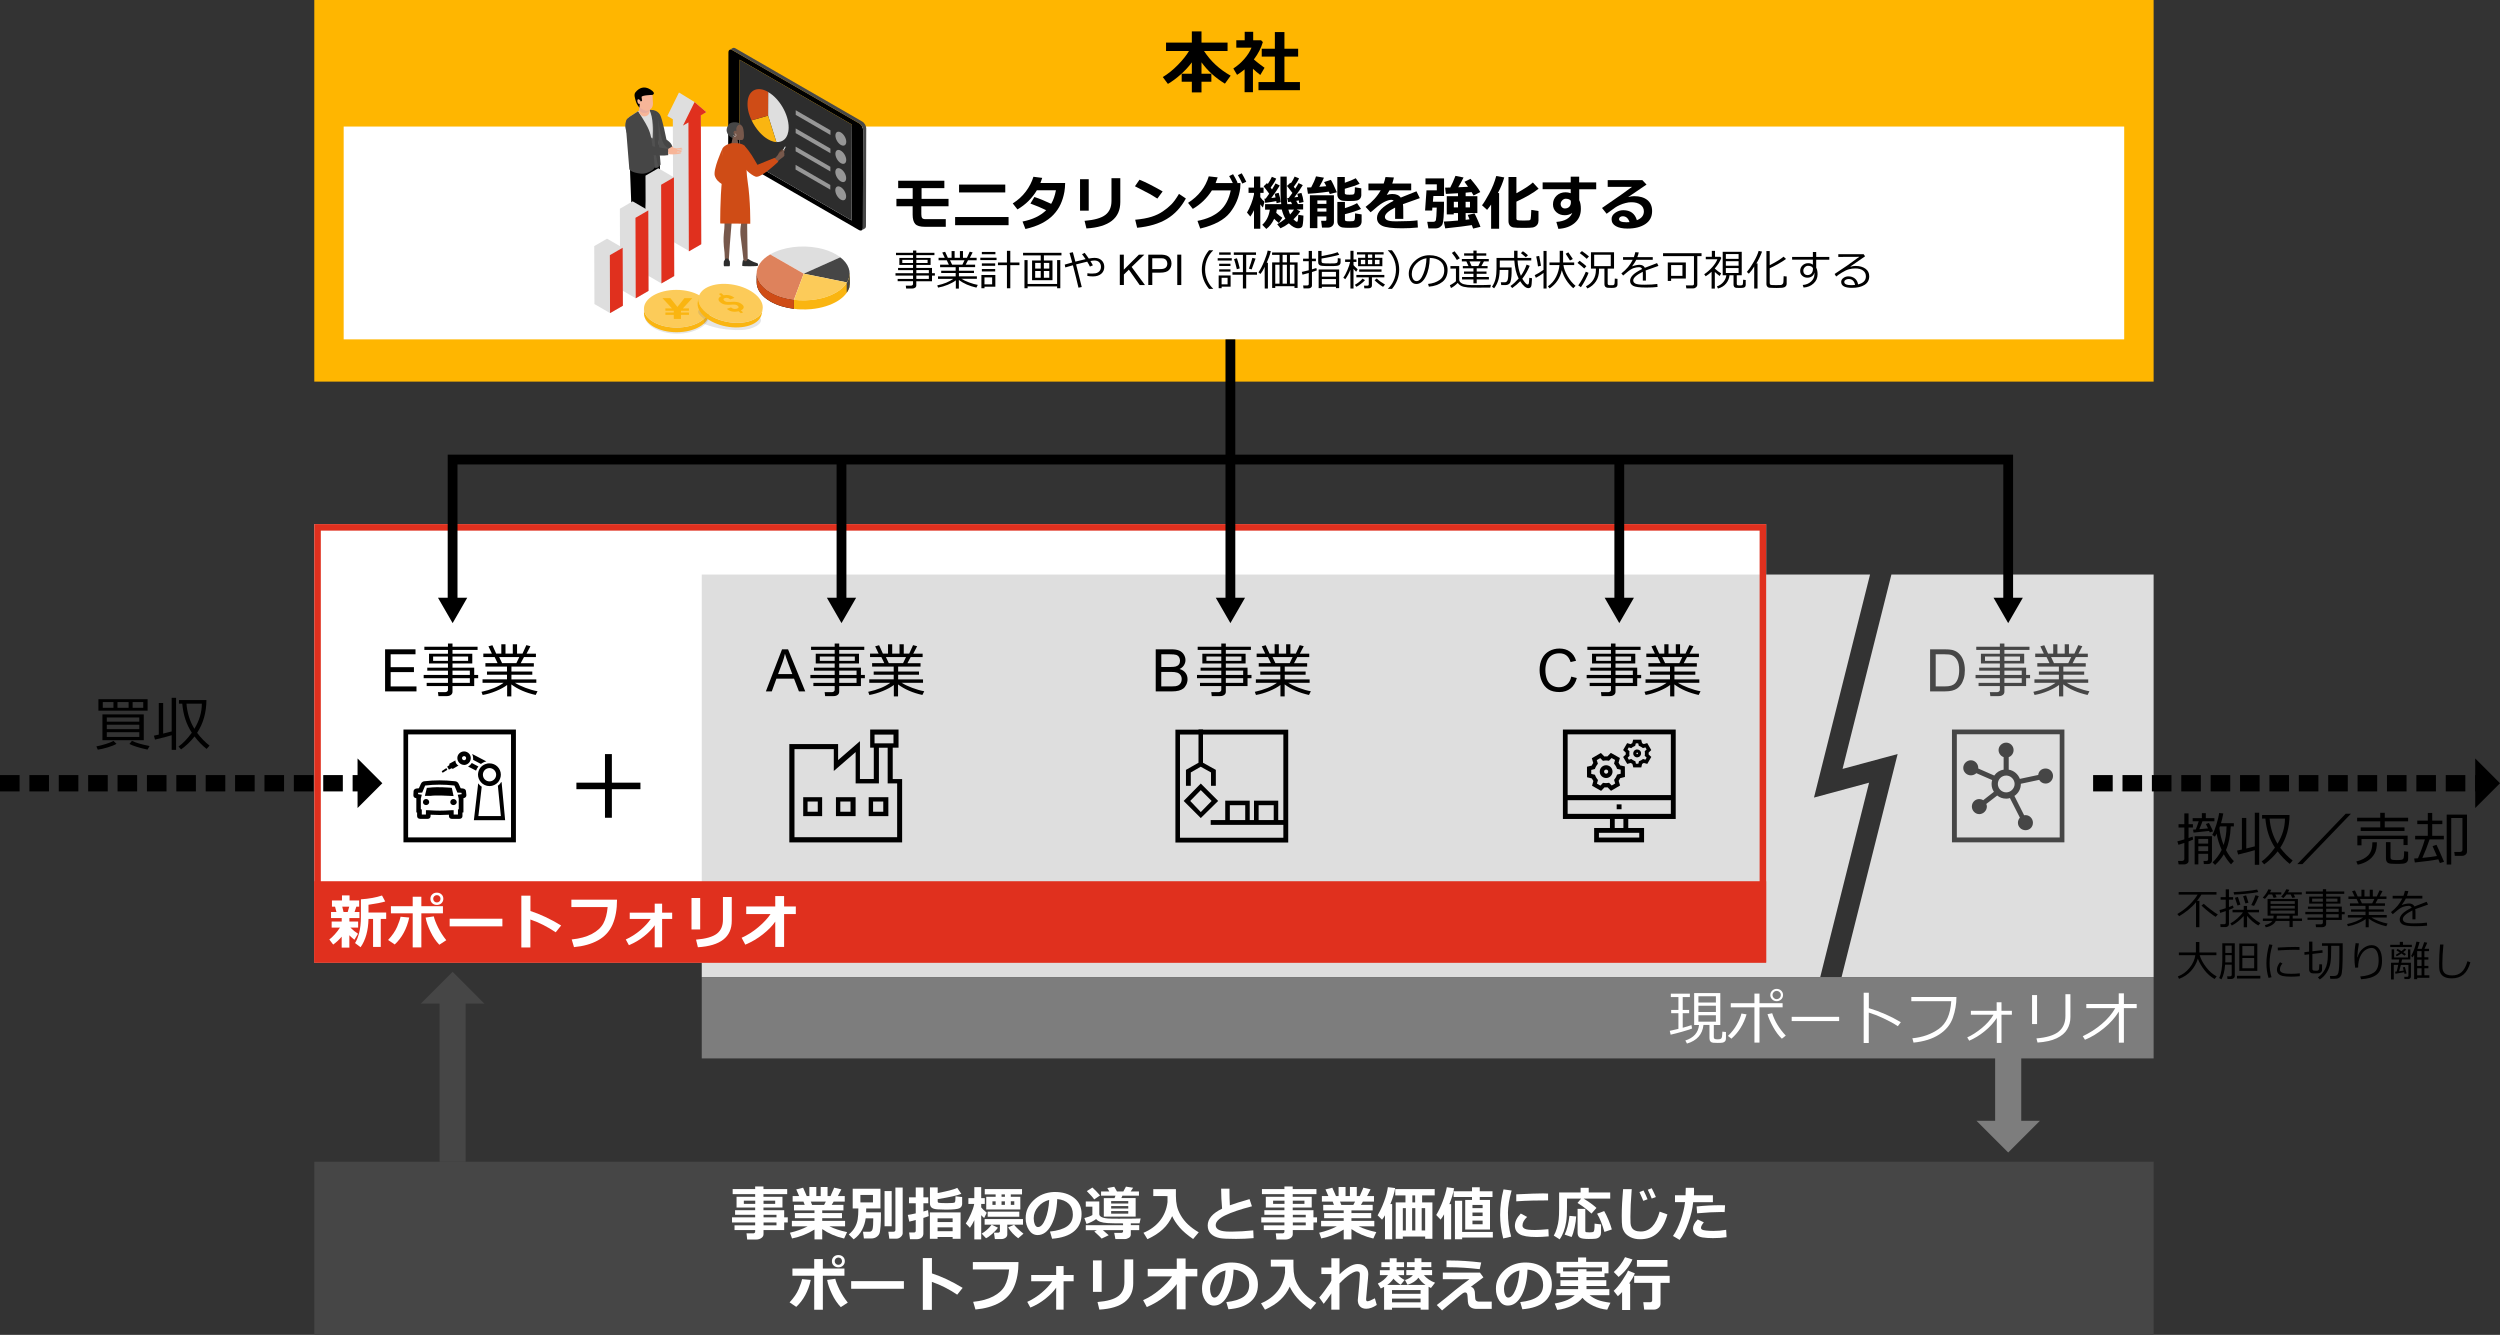 <?xml version="1.0" encoding="UTF-8"?>
<svg xmlns="http://www.w3.org/2000/svg" viewBox="0 0 765.69 408.84">
  <rect x="0" y="0" width="765.69" height="408.84" fill="#333333" stroke="none"/>
  <defs>
    <style>
      .cls-1, .cls-2 {
        fill: #464646;
      }

      .cls-1, .cls-3 {
        fill-rule: evenodd;
      }

      .cls-4 {
        fill: #fff;
      }

      .cls-5 {
        stroke-dasharray: 0 0 6 3;
        stroke-width: 5px;
      }

      .cls-5, .cls-6, .cls-7, .cls-8 {
        fill: none;
        stroke-miterlimit: 10;
      }

      .cls-5, .cls-8 {
        stroke: #000;
      }

      .cls-9 {
        fill: #cf4c16;
      }

      .cls-10 {
        fill: #ffb600;
      }

      .cls-11 {
        opacity: .6;
      }

      .cls-12 {
        fill: #fccb59;
      }

      .cls-13 {
        isolation: isolate;
      }

      .cls-6 {
        stroke: #464646;
      }

      .cls-6, .cls-7 {
        stroke-width: 8px;
      }

      .cls-14 {
        fill: #623f2d;
      }

      .cls-15 {
        fill: #dedede;
      }

      .cls-7 {
        stroke: #7d7d7d;
      }

      .cls-16 {
        fill: #de825c;
      }

      .cls-8 {
        stroke-width: 3px;
      }

      .cls-17 {
        mix-blend-mode: multiply;
        opacity: .2;
      }

      .cls-17, .cls-18 {
        fill: #7d7d7d;
      }

      .cls-19 {
        fill: #77584b;
      }

      .cls-20 {
        fill: #e0301e;
      }

      .cls-21 {
        fill: #2d2d2d;
      }

      .cls-22 {
        fill: #f7b598;
      }

      .cls-23 {
        fill: #484848;
      }

      .cls-24 {
        fill: #fab511;
      }

      .cls-25 {
        fill: #e8ac9e;
      }
    </style>
  </defs>
  <g class="cls-13">
    <g id="_レイヤー_2" data-name="レイヤー 2">
      <g id="_レイヤー_1-2" data-name="レイヤー 1">
        <g>
          <rect class="cls-4" x="96.26" y="160.52" width="444.67" height="134.3"/>
          <g>
            <polygon class="cls-15" points="555.58 244.28 572.75 175.97 214.93 175.97 214.93 299.25 557.49 299.25 572.45 239.72 555.58 244.28"/>
            <polygon class="cls-15" points="659.6 175.97 579.29 175.97 564.33 235.5 581.2 230.94 564.03 299.25 659.6 299.25 659.6 175.97"/>
          </g>
          <rect class="cls-18" x="214.93" y="299.25" width="444.67" height="24.92"/>
          <g>
            <path class="cls-4" d="m511.68,316.91l-.27-1.19c.66-.13,1.54-.33,2.65-.6v-4.8h-2.22v-1.01h2.22v-3.93h-2.33v-1.05h5.84v1.05h-2.19v3.93h1.97v1.01h-1.97v4.46c1.18-.32,2.08-.59,2.68-.82l.18,1.05c-.43.2-1.43.52-2.98.96s-2.75.75-3.58.93Zm11.88-2.99h-1.83c-.31,2.91-2,4.8-5.05,5.7l-.5-.94c2.56-.82,3.96-2.41,4.19-4.75h-1.49v-9.78h8.01v9.78h-1.99v3.76c0,.21.07.36.22.47s.45.17.92.17.79-.05.98-.16.31-.3.37-.57c.05-.28.1-.82.13-1.63l1.1.11v1.42c0,.48-.01.82-.06,1.01s-.15.36-.32.51-.37.25-.63.31c-.25.06-.77.09-1.53.09-.56,0-1.02-.02-1.38-.05-.36-.04-.63-.17-.83-.4s-.3-.56-.3-.98v-4.06Zm-3.38-6.86h5.36v-1.93h-5.36v1.93Zm0,2.9h5.36v-1.92h-5.36v1.92Zm5.36.99h-5.36v1.96h5.36v-1.96Z"/>
            <path class="cls-4" d="m534.93,310.68c-.91,3.06-2.46,5.54-4.65,7.44l-1.06-.84c1.14-1.08,2.07-2.26,2.77-3.56.71-1.29,1.17-2.4,1.38-3.31l1.56.27Zm3.96,8.64h-1.55v-10.8h-7.25v-1.26h7.25v-2.95h1.55v2.95h7.08v1.26h-7.08v10.8Zm8.05-2.14l-1.2.95c-.95-.89-1.83-2.07-2.65-3.54s-1.4-2.79-1.75-3.96l1.43-.31c.81,2.5,2.2,4.78,4.17,6.86Zm-4.74-12.41v-.03c0-.53.19-.97.58-1.33.39-.36.84-.54,1.36-.54.57,0,1.04.19,1.41.56s.55.8.55,1.3c0,.56-.2,1.02-.59,1.38s-.84.53-1.34.53c-.57,0-1.05-.19-1.42-.57s-.56-.81-.56-1.31Zm3.23,0v-.04c0-.33-.13-.62-.39-.87s-.56-.37-.9-.37-.62.12-.88.37c-.25.25-.38.54-.38.88s.13.64.38.89.54.38.88.38.65-.12.9-.36c.26-.24.38-.54.38-.88Z"/>
            <path class="cls-4" d="m563.29,312.73h-14.54v-1.3h14.54v1.3Z"/>
            <path class="cls-4" d="m582.18,313.08l-.92,1.22c-1.22-.81-2.67-1.61-4.37-2.4s-3.2-1.38-4.53-1.78v9.33h-1.56v-15.39h1.58v4.71c3.47,1.04,6.74,2.48,9.8,4.31Z"/>
            <path class="cls-4" d="m599.21,305.36c0,2.13-.36,4.24-1.09,6.34s-2.13,3.81-4.2,5.15-4.69,2.16-7.85,2.48l-.36-1.33c3.11-.29,5.81-1.25,8.1-2.87s3.56-4.45,3.81-8.48h-12.23v-1.29h13.81Z"/>
            <path class="cls-4" d="m611.57,311.79c-.95,1.45-2.19,2.81-3.73,4.06s-3.11,2.21-4.72,2.89l-.61-1.01c1.35-.59,2.8-1.51,4.36-2.77s2.79-2.65,3.7-4.18h-6.94v-1.19h7.9v-2.63h1.48v2.63h3.18v1.19h-3.18v8.64h-1.44v-7.62Z"/>
            <path class="cls-4" d="m623.9,313.65h-1.53v-8.88h1.53v8.88Zm10.22-2.16c0,1.38-.33,2.63-.98,3.75s-1.73,2.04-3.23,2.76c-1.5.71-3.46,1.15-5.86,1.31l-.34-1.27c3.09-.25,5.35-.93,6.76-2.05s2.12-2.73,2.12-4.83v-6.67h1.53v7.01Z"/>
            <path class="cls-4" d="m648.96,309.81c-1.12,1.82-2.62,3.51-4.52,5.07s-3.85,2.76-5.87,3.58l-.67-1.1c2.1-.98,4.05-2.23,5.83-3.75s3.15-3.13,4.11-4.84h-8.86v-1.27h9.94v-3.26h1.58v3.26h3.92v1.27h-3.92v10.58h-1.55v-9.54Z"/>
          </g>
          <rect class="cls-10" x="96.26" width="563.34" height="116.88"/>
          <g>
            <path d="m365.03,19.1c-.94,1.29-2.09,2.53-3.44,3.73-1.35,1.2-2.64,2.15-3.89,2.87l-1.56-2.1c1.59-.96,3.14-2.21,4.63-3.73,1.49-1.52,2.62-2.94,3.39-4.25h-7.03v-2.58h7.9v-3.42h2.96v3.42h7.98v2.58h-7.21c2,3.1,4.72,5.62,8.16,7.56l-1.76,2.44c-2.96-1.81-5.35-3.99-7.17-6.54v3.5h3.02v2.46h-3.02v3.25h-2.96v-3.25h-3.11v-2.46h3.11v-3.47Z"/>
            <path d="m383.77,28.23h-2.58v-6.98c-.72.61-1.49,1.17-2.31,1.67l-1.14-1.94c1.24-.8,2.36-1.77,3.35-2.9s1.73-2.29,2.22-3.48h-4.66v-2.27h2.57v-2.6h2.6v2.6h2.42l.54.56c-.5,1.76-1.42,3.54-2.75,5.32.64.59,1.73,1.45,3.27,2.55l-1.3,2.2c-.83-.64-1.58-1.27-2.25-1.9v7.15Zm14.37-.6h-12.7v-2.5h5.02v-7.79h-4.02v-2.41h4.02v-5.11h2.93v5.11h4.2v2.41h-4.2v7.79h4.75v2.5Z"/>
          </g>
          <rect class="cls-4" x="105.26" y="38.76" width="545.33" height="65.18"/>
          <g>
            <path d="m668.97,264.74h-1.71l-.18-1.06h1.23c.2,0,.36-.06.5-.18.13-.12.2-.26.2-.42v-4.9c-.79.26-1.39.45-1.81.56l-.33-1.06c.47-.11,1.19-.3,2.14-.6v-3.63h-1.78v-1.01h1.78v-3.32h1.29v3.32h1.34v1.01h-1.34v3.22c.57-.19.98-.34,1.23-.44l.18.9c-.3.16-.77.36-1.41.6v5.98c0,.32-.14.58-.42.76-.28.19-.58.28-.91.28Zm2.87-9.73l-.17-.92.84-.04c.22-.49.52-1.33.9-2.52h-1.85v-.96h2.82v-1.52h1.21v1.52h2.63v.96h-3.66c-.19.6-.51,1.41-.97,2.43.98-.08,1.87-.16,2.66-.24v-.02c-.12-.23-.33-.67-.63-1.32l.94-.33c.63,1.22,1.05,2.08,1.25,2.56l-1.01.34c-.04-.1-.11-.25-.2-.46-.23.04-1.82.21-4.77.52Zm4.46,6.48h-3v3.25h-1.13v-8.63h5.3v7.44c0,.33-.12.59-.36.8s-.56.3-.96.3h-1.16l-.11-.97h.86c.37,0,.55-.17.55-.52v-1.67Zm-3-3.12h3v-1.42h-3v1.42Zm0,2.31h3v-1.49h-3v1.49Zm7.8.97c-.69,1.18-1.58,2.27-2.67,3.26l-.77-.79c1.18-1.15,2.11-2.42,2.79-3.81-.76-1.7-1.27-3.35-1.54-4.97-.19.35-.36.65-.53.91l-.81-.54c.4-.7.82-1.75,1.26-3.16.44-1.41.72-2.59.83-3.54l1.28.12c-.22,1.19-.45,2.19-.7,3h3.94v.97h-.95c-.13,2.93-.62,5.35-1.47,7.27.74,1.4,1.55,2.52,2.43,3.37l-.88.99c-.81-.85-1.55-1.88-2.21-3.08Zm-.07-2.81c.59-1.76.89-3.68.91-5.74h-2.02c-.06.19-.13.35-.18.49.21,1.89.64,3.64,1.3,5.25Z"/>
            <path d="m685.48,261.72l-.33-1.2,1.49-.33v-9.68h1.34v9.37c.96-.22,1.83-.44,2.61-.66v-10.29h1.35v15.93h-1.35v-4.48c-.48.18-2.18.63-5.11,1.35Zm12.1-.95c-1.13,1.47-2.5,2.79-4.11,3.96l-.79-.88c1.37-.96,2.72-2.37,4.08-4.24-1.66-2.5-2.63-5.46-2.93-8.89h-1.02l.02-1.1h8.4c-.02,3.83-.97,7.17-2.85,10.03,1.14,1.51,2.41,2.82,3.81,3.92l-.91,1.01c-1.31-1.03-2.54-2.3-3.69-3.81Zm-.04-2.34c1.52-2.52,2.28-5.07,2.28-7.64v-.07h-4.7c.23,2.87,1.04,5.43,2.43,7.71Z"/>
            <path d="m720.03,249.23l-14.86,15.44h-1.57l14.82-15.44h1.62Z"/>
            <path d="m722.11,264.83l-.44-.98c1.59-.38,2.81-1.01,3.66-1.89.85-.88,1.28-2.21,1.28-3.99h1.38c0,1.49-.25,2.66-.74,3.52-.5.86-1.17,1.57-2.03,2.13s-1.89.97-3.11,1.22Zm8.28-13.27v1.85h6.05v1.1h-13.42v-1.1h5.99v-1.85h-7.08v-1.1h7.08v-1.51h1.39v1.51h7.15v1.1h-7.15Zm5.75,7.27v-1.84h-12.87v1.92h-1.27v-2.96h15.4v2.88h-1.27Zm-5.38-.91h1.4v4.74c0,.22.09.41.28.55s.72.22,1.61.22c.73,0,1.25-.04,1.54-.11s.49-.25.59-.54.15-.98.15-2.06l1.23.15v2.09c0,.47-.14.84-.41,1.1-.27.26-.67.41-1.19.46s-1.18.07-1.99.07-1.34-.02-1.72-.06-.68-.12-.88-.25-.35-.31-.45-.53-.16-.48-.16-.77v-5.04Z"/>
            <path d="m739.6,264.15l-.2-1.21,1.16-.08c.84-1.9,1.55-3.82,2.12-5.77h-2.98v-1.1h3.88v-3.57h-3.23v-1.08h3.23v-2.36h1.35v2.36h3.1v1.08h-3.1v3.57h3.56v1.1h-4.37c-.64,1.94-1.38,3.83-2.21,5.66,1.95-.19,3.43-.38,4.46-.57l-1.33-3.03,1.2-.4c.28.54,1.05,2.27,2.31,5.19l-1.27.4c-.08-.21-.24-.59-.48-1.16-1.73.34-4.13.67-7.2.98Zm14.41-2.02h-2.16l-.17-1.2h1.67c.56,0,.84-.24.84-.72v-9.68h-3.44v14.26h-1.39v-15.29h6.22v11.31c0,.39-.15.7-.45.95s-.68.37-1.13.37Z"/>
          </g>
          <g>
            <rect class="cls-2" x="96.26" y="355.82" width="563.34" height="53.03"/>
            <g>
              <path class="cls-4" d="m240.2,376.74h-6.35v1.23c0,.49-.22.89-.66,1.2s-.98.47-1.63.47h-2.72l-.2-1.89h2.07c.15,0,.28-.05.4-.15s.18-.22.18-.35v-.51h-6.32v-1.45h6.32v-.87h-7.09v-1.58h7.09v-.77h-6.15v-1.41h6.15v-.81h-5.7v-3.3h5.7v-.81h-6.89v-1.55h6.89v-.81h2.54v.81h7.27v1.55h-7.27v.81h5.82v3.3h-5.82v.81h6.35v2.18h1.1v1.58h-1.1v2.32Zm-8.89-9h-3.49v.98h3.49v-.98Zm6.11.98v-.98h-3.57v.98h3.57Zm.4,4.12v-.77h-3.96v.77h3.96Zm-3.96,2.45h3.96v-.87h-3.96v.87Z"/>
              <path class="cls-4" d="m249.44,376.59c-2.12,1.32-4.41,2.23-6.86,2.72l-.64-1.76c2.04-.47,3.84-1.12,5.41-1.95h-4.82v-1.67h6.92v-.83h-5.99v-1.56h5.99v-.83h-6.27v-1.68h3.29l-.4-1.01h-3.3v-1.69h1.99l-.89-2.04,2.1-.52,1.12,2.56h.8v-2.79h2.13v2.79h1.34v-2.79h2.1v2.79h.91l1.12-2.58,2.2.52-1.08,2.06h2.12v1.69h-3.4l-.61,1.01h3.61v1.68h-6.5v.83h6.05v1.56h-6.05v.83h7v1.67h-4.79c1.39.7,3.19,1.29,5.4,1.77l-.91,1.96c-2.5-.57-4.73-1.53-6.7-2.89v3.15h-2.37v-3Zm-1.11-8.56l.4,1.01h3.67l.53-1.01h-4.61Z"/>
              <path class="cls-4" d="m265.3,370.14c0,.29,0,.68-.03,1.17h4.54c0,.26,0,.54,0,.82,0,1.21-.04,2.37-.12,3.47s-.2,1.85-.36,2.23-.45.73-.9,1.03-.97.45-1.57.45h-2.27l-.27-2.05h1.92c.53,0,.87-.28,1.01-.84s.21-1.65.21-3.28h-2.33c-.14,1.2-.51,2.37-1.1,3.52s-1.45,2.13-2.57,2.92l-1.51-1.49c.8-.66,1.42-1.38,1.87-2.18s.74-1.63.87-2.5.2-1.87.2-2.98v-.3h-1.73v-6.05h8.5v6.05h-4.38Zm2.07-1.87v-2.3h-3.85v2.3h3.85Zm5.73,7.3h-2.18v-10.78h2.18v10.78Zm3.38,2.04c0,.47-.2.88-.6,1.23s-.83.53-1.31.53h-2.2l-.29-2.12h1.51c.43,0,.65-.18.65-.54v-12.99h2.23v13.9Z"/>
              <path class="cls-4" d="m284.43,372.47c-.36.15-.9.34-1.62.55v4.75c0,.56-.19,1-.58,1.31s-.88.46-1.47.46h-2.05l-.27-2.06h1.44c.39,0,.59-.17.59-.52v-3.3l-1.98.5-.45-2.06c.51-.06,1.32-.22,2.43-.47v-3.1h-2.07v-1.82h2.07v-3.01h2.35v3.01h1.49v1.82h-1.49v2.52c.66-.18,1.13-.32,1.42-.42l.2,1.84Zm7.34,6.39h-4.61v.56h-2.36v-8.09h9.4v8.09h-2.43v-.56Zm2.92-10.22c0,.62-.25,1.08-.76,1.38s-1.92.46-4.24.46c-.75,0-1.58-.03-2.49-.08s-1.53-.24-1.87-.54-.51-.73-.51-1.28v-4.9h2.37v1.72c2.94-.56,4.94-1.08,5.99-1.58l1.25,1.82c-1.25.51-3.66,1.05-7.24,1.63v.67c0,.12.03.22.09.3s.14.13.25.15.38.05.82.07.97.04,1.6.04c1.48,0,2.3-.07,2.46-.22s.24-.77.24-1.88l2.03.23v2.02Zm-2.92,5.65v-1.15h-4.61v1.15h4.61Zm-4.61,2.79h4.61v-1.17h-4.61v1.17Z"/>
              <path class="cls-4" d="m298.41,373.72c-.37.8-.81,1.57-1.33,2.32l-1.28-1.32c.54-.78,1.07-1.76,1.58-2.94s.85-2.19,1-3.04h-1.79v-1.78h1.82v-3.37h2.11v3.37h1.1v1.78h-1.1v1.05c.25.35.81.89,1.69,1.64l-.79,1.63c-.26-.21-.56-.5-.9-.89v7.42h-2.11v-5.88Zm7.23,2.29c-.39.59-.97,1.22-1.74,1.89s-1.4,1.12-1.91,1.34l-1.32-1.41c1.16-.69,2.18-1.6,3.06-2.73l1.91.91Zm2.88,2c0,.46-.18.82-.54,1.08s-.79.4-1.28.4h-2l-.27-1.96h1.32c.12,0,.24-.04.34-.13s.16-.19.16-.31v-2.01h-4.68v-1.71h11.75v1.71h-4.81v2.94Zm-3.58-11.45v-.74h-3.33v-1.63h11.41v1.63h-3.44v.74h2.92v3.86h-10.44v-3.86h2.88Zm7.25,6.09h-9.69v-1.54h9.69v1.54Zm-7.25-4.72h-.98v1.1h.98v-1.1Zm1.81-2.11v.74h1.03v-.74h-1.03Zm1.03,2.11h-1.03v1.1h1.03v-1.1Zm5.69,9.91l-1.62,1.41c-1.25-.91-2.28-2.02-3.09-3.33l1.82-.81c.71.87,1.68,1.78,2.89,2.73Zm-2.82-8.82v-1.1h-1.06v1.1h1.06Z"/>
              <path class="cls-4" d="m322.23,379.4l-.65-2.2c2.33-.26,4.08-.79,5.25-1.61s1.76-2.03,1.76-3.65c0-1.35-.42-2.44-1.27-3.26s-2.01-1.3-3.51-1.44c-.12,3.28-.74,5.94-1.84,7.98s-2.49,3.05-4.17,3.05c-1.09,0-1.97-.51-2.65-1.54s-1.01-2.2-1.01-3.53v-.22c0-2.03.82-3.82,2.45-5.38s3.69-2.4,6.17-2.52h.36c2.37,0,4.32.6,5.85,1.81s2.29,2.84,2.29,4.91c0,2.27-.77,4.04-2.31,5.33s-3.78,2.04-6.73,2.27Zm-.89-11.89c-1.32.31-2.44,1-3.36,2.07s-1.38,2.26-1.38,3.55c0,.67.11,1.28.34,1.85s.55.84.96.84c.83,0,1.58-.8,2.25-2.41s1.07-3.57,1.2-5.91Z"/>
              <path class="cls-4" d="m339.55,378.33l-2.14,1.02c-.22-.28-.97-1-2.25-2.17l.79-.4h-3.4v-1.54h11.42v-.55c-2.2,0-3.78-.03-4.74-.09s-1.7-.19-2.25-.39-.96-.48-1.26-.84c-.35.28-.82.56-1.42.86s-1.11.5-1.53.62l-.65-1.79c1.07-.26,1.89-.57,2.45-.92v-2.56h-2.02v-1.6h4.14v3.88c0,.23.09.44.28.62s.47.33.84.45.85.21,1.42.26,1.69.07,3.36.07c2.96,0,5.22-.02,6.76-.07l-.33,1.49h-2.68v.55h2.58v1.54h-2.58v1.34c0,.43-.2.77-.61,1.02s-.83.37-1.28.37h-2.83l-.36-1.91h2.25c.11,0,.21-.04.31-.13s.15-.17.15-.25v-.45h-6.18c.36.29.95.8,1.77,1.55Zm-2.63-12.19l-1.8,1.22c-.33-.53-1.08-1.38-2.25-2.55l1.7-1.1c.64.55,1.43,1.36,2.36,2.43Zm1.15,6.48v-5.67h3.28l.3-.74h-4.42v-1.29h2.53l-.61-1.06,2.12-.38.83,1.44h1.95l.8-1.48,2.2.34-.76,1.13h2.54v1.29h-5.06l-.33.74h4.38v5.67h-9.76Zm7.49-4.01v-.76h-5.24v.76h5.24Zm-5.24,1.53h5.24v-.76h-5.24v.76Zm0,1.58h5.24v-.79h-5.24v.79Z"/>
              <path class="cls-4" d="m359.02,372.46c-.71,1.56-1.68,2.92-2.89,4.05s-2.78,2.14-4.7,3.02l-1.21-1.96c2.1-.87,3.79-2.11,5.06-3.72s2.04-3.51,2.3-5.68v-1.83l-4.36-.02v-2.11h6.93c0,.15,0,.3,0,.47v1.6c0,1.14.11,2.18.32,3.1s.6,1.89,1.19,2.89,1.32,1.92,2.21,2.76,1.98,1.64,3.28,2.4l-1.73,2.06c-1.79-1.24-3.18-2.44-4.16-3.58s-1.73-2.3-2.26-3.46Z"/>
              <path class="cls-4" d="m383.92,379.21c-1.85.16-3.63.24-5.34.24-2.47,0-4.13-.08-4.97-.25-1.16-.23-2.07-.67-2.73-1.31s-.99-1.5-.99-2.56c0-2.01,1.47-3.73,4.41-5.15-.19-2.02-.29-4.06-.3-6.12h2.56v.79s0,.26,0,.26c0,1.3.04,2.65.12,4.05,1.35-.51,3.36-1.14,6.02-1.9l.74,2.2c-3.59.93-6.33,1.86-8.24,2.8s-2.86,1.94-2.86,3c0,1.3,1.43,1.95,4.3,1.95h.82c1.85,0,3.97-.13,6.38-.38l.11,2.38Z"/>
              <path class="cls-4" d="m402.3,376.74h-6.35v1.23c0,.49-.22.89-.66,1.2s-.98.47-1.63.47h-2.72l-.2-1.89h2.07c.15,0,.28-.05.4-.15s.18-.22.18-.35v-.51h-6.32v-1.45h6.32v-.87h-7.09v-1.58h7.09v-.77h-6.15v-1.41h6.15v-.81h-5.7v-3.3h5.7v-.81h-6.89v-1.55h6.89v-.81h2.54v.81h7.27v1.55h-7.27v.81h5.82v3.3h-5.82v.81h6.35v2.18h1.1v1.58h-1.1v2.32Zm-8.89-9h-3.49v.98h3.49v-.98Zm6.11.98v-.98h-3.57v.98h3.57Zm.4,4.12v-.77h-3.96v.77h3.96Zm-3.96,2.45h3.96v-.87h-3.96v.87Z"/>
              <path class="cls-4" d="m411.53,376.59c-2.12,1.32-4.41,2.23-6.86,2.72l-.64-1.76c2.04-.47,3.84-1.12,5.41-1.95h-4.82v-1.67h6.92v-.83h-5.99v-1.56h5.99v-.83h-6.27v-1.68h3.29l-.4-1.01h-3.3v-1.69h1.99l-.89-2.04,2.1-.52,1.12,2.56h.8v-2.79h2.13v2.79h1.34v-2.79h2.1v2.79h.91l1.12-2.58,2.2.52-1.08,2.06h2.12v1.69h-3.4l-.61,1.01h3.61v1.68h-6.5v.83h6.05v1.56h-6.05v.83h7v1.67h-4.79c1.39.7,3.19,1.29,5.4,1.77l-.91,1.96c-2.5-.57-4.73-1.53-6.7-2.89v3.15h-2.37v-3Zm-1.11-8.56l.4,1.01h3.67l.53-1.01h-4.61Z"/>
              <path class="cls-4" d="m426.39,379.57h-2.2v-7.37c-.26.49-.56.94-.91,1.36l-1.35-1.34c.75-1.27,1.42-2.7,2.01-4.31.59-1.61.97-3.04,1.13-4.32l2.23.29c-.22,1.43-.71,3.06-1.47,4.9h.56v10.78Zm10.1-.84h-6.84v.69h-2.18v-11.16h2.99v-2.14h-3.13v-1.94h12.08v1.94h-3.85v2.14h3.15v11.16h-2.21v-.69Zm-6.84-1.87h.93v-6.84h-.93v6.84Zm2.85,0h.98v-6.84h-.98v6.84Zm.07-8.6h.86v-2.14h-.86v2.14Zm2.86,8.6h1.06v-6.84h-1.06v6.84Z"/>
              <path class="cls-4" d="m444.45,379.57h-2.17v-7.65c-.3.58-.66,1.12-1.06,1.62l-1.34-1.42c.71-1.15,1.37-2.53,1.98-4.14s1.03-3.07,1.27-4.37l2.23.33c-.27,1.55-.76,3.17-1.46,4.86h.55v10.78Zm4.31-2.99v-9.07h2.08v-.89h-5.63v-1.76h5.63v-1.22h2.37v1.22h3.91v1.76h-3.91v.89h3.14v9.07h-7.59Zm-.94,2.97h-2.21v-11.79h2.21v9.55h9.4v1.71h-9.4v.52Zm6.27-9.52v-.99h-3.11v.99h3.11Zm-3.11,2.43h3.11v-1.08h-3.11v1.08Zm0,2.5h3.11v-1.12h-3.11v1.12Z"/>
              <path class="cls-4" d="m462.97,364.63c-.74,2.69-1.12,4.95-1.12,6.79,0,2.53.33,4.97.98,7.34l-2.43.55c-.63-2.44-.95-4.84-.95-7.18,0-2.48.35-5.1,1.04-7.85l2.47.34Zm11.36,14.04c-1.44.13-2.66.2-3.68.2-2.57,0-4.33-.3-5.26-.89s-1.41-1.44-1.41-2.54c0-1.27.6-2.53,1.8-3.76l1.94,1.04c-.94.88-1.42,1.76-1.42,2.65,0,.42.25.75.74.99s1.51.36,3.06.36c.79,0,2.17-.08,4.14-.25l.09,2.21Zm-.19-11.01h-.74c-.77-.02-2.04,0-3.82.04s-3.51.12-5.18.24v-2.14c3.96-.19,6.7-.29,8.23-.29.61,0,1.11.02,1.51.05v2.11Z"/>
              <path class="cls-4" d="m493.17,367.1h-8.16c1.58.94,2.9,1.89,3.95,2.86l-1.53,1.73c-1.29-1.21-2.72-2.3-4.28-3.26l1.11-1.33h-4.33v2.7c0,1.9-.09,3.4-.27,4.48s-.43,2.08-.77,2.99-.74,1.68-1.21,2.31l-1.8-1.15c.38-.62.7-1.38.97-2.31.27-.92.45-1.82.54-2.68s.13-1.93.13-3.2v-5.02h6.58v-1.42h2.49v1.42h6.58v1.89Zm-10.42,5.47c-.04.94-.2,2.05-.48,3.34s-.59,2.28-.94,2.96l-2.11-.74c.72-1.51,1.21-3.42,1.46-5.74l2.07.18Zm7.59,5.06c0,.48-.16.88-.47,1.2-.31.32-.74.5-1.27.56s-1.21.08-2.04.08c-1.4,0-2.31-.15-2.74-.44s-.64-.79-.64-1.5v-7.28h2.36v6.75c0,.24.12.37.36.4h.18c.35.04.59.05.73.05.23,0,.48-.02.75-.05s.45-.09.53-.18c.08-.08.15-.29.21-.62s.08-.94.08-1.83l1.98.24v2.63Zm3.33-1.08l-2.27.76c-.67-2.36-1.42-4.22-2.25-5.58l2.17-.81c.4.65.84,1.57,1.34,2.77.49,1.2.83,2.15,1.01,2.87Z"/>
              <path class="cls-4" d="m510.69,371.95c-.75,2.65-1.8,4.58-3.16,5.79s-3.09,1.81-5.2,1.81c-1.11,0-2.09-.21-2.92-.62-.83-.41-1.45-.91-1.83-1.49s-.63-1.18-.73-1.79-.15-1.66-.15-3.16c0-2.47.14-5.23.41-8.28h2.65c-.28,3.4-.41,6.22-.41,8.46,0,.81.01,1.46.04,1.95s.15.94.37,1.33c.22.4.56.7,1.02.91s1.04.32,1.73.32c2.78,0,4.71-2.03,5.8-6.09l2.39.86Zm-6.08-4.64l-1.3.48c-.24-.61-.64-1.51-1.19-2.7l1.25-.48c.47.89.88,1.79,1.24,2.7Zm2.54-.69l-1.27.47c-.42-1.05-.82-1.96-1.2-2.71l1.2-.45c.48.92.9,1.81,1.27,2.68Z"/>
              <path class="cls-4" d="m518.82,363.8c.02.22.03.59.03,1.12,0,.4-.01.79-.04,1.17h5.81v2.11h-6.05c-.16,1.95-.65,4.04-1.46,6.29s-1.7,4-2.68,5.26l-2.04-1.2c.89-1.25,1.68-2.85,2.36-4.78s1.12-3.79,1.34-5.58h-3.08v-2.11h3.23c.05-.94.07-1.71.07-2.29h2.51Zm9.99,15.12c-1.22.19-2.61.29-4.17.29-1.21,0-2.27-.07-3.18-.21-.91-.14-1.63-.46-2.15-.95s-.78-1.09-.78-1.77c0-.9.48-1.83,1.44-2.79l1.87.88c-.58.71-.87,1.28-.87,1.71,0,.21.11.38.32.51s.64.23,1.27.3,1.36.11,2.17.11c1.34,0,2.65-.11,3.95-.34l.12,2.27Zm-.47-9.77l-.12,2.09c-.33-.02-.68-.03-1.05-.03-1.99,0-4.45.13-7.38.4l-.16-2.09c2.43-.27,4.87-.4,7.32-.4.56,0,1.03,0,1.39.03Z"/>
              <path class="cls-4" d="m248.32,392c-.77,3.48-2.26,6.23-4.45,8.26l-2.04-1.38c1.28-1.36,2.2-2.7,2.77-4.03s.92-2.36,1.05-3.09l2.67.25Zm3.7,9.15h-2.65v-10.42h-6.67v-2.2h6.67v-2.9h2.65v2.9h6.61v2.2h-6.61v10.42Zm7.64-2.2l-2.14,1.39c-1.04-1.08-1.95-2.42-2.71-4.02s-1.26-3.03-1.48-4.3l2.5-.36c.21.91.64,2.04,1.31,3.39s1.51,2.65,2.52,3.91Zm-.91-12.68c0,.54-.19.99-.56,1.35s-.85.53-1.42.53-1.04-.18-1.42-.53-.56-.8-.56-1.35.19-.99.56-1.35.85-.53,1.42-.53,1.04.18,1.42.53.56.8.56,1.35Zm-1.18-.79c-.21-.22-.48-.33-.8-.33s-.58.11-.8.33-.32.48-.32.79.11.57.32.79.48.33.8.33.58-.11.8-.33.32-.48.32-.79-.11-.57-.32-.79Z"/>
              <path class="cls-4" d="m276.84,394.72h-16.15v-2.34h16.15v2.34Z"/>
              <path class="cls-4" d="m294.83,394.45l-1.66,2.08c-2.5-1.69-5.08-3-7.76-3.92v8.57h-2.77v-15.86h2.79v4.69c2.96.96,6.1,2.43,9.4,4.43Z"/>
              <path class="cls-4" d="m311.94,386.53c0,2.98-.46,5.52-1.37,7.61s-2.39,3.71-4.43,4.84-4.5,1.83-7.38,2.09l-.7-2.35c2.46-.25,4.52-.81,6.17-1.68s2.82-1.95,3.52-3.23,1.13-2.96,1.32-5.01h-11.11v-2.27h13.98Z"/>
              <path class="cls-4" d="m323.48,394.38c-.74,1.09-1.82,2.2-3.23,3.34s-2.97,2.06-4.67,2.76l-.96-1.75c1.57-.71,3.04-1.64,4.4-2.79s2.45-2.32,3.25-3.51h-6.44v-1.92h7.65v-2.75h2.27v2.75h3.08v1.92h-3.08v8.7h-2.27v-6.75Z"/>
              <path class="cls-4" d="m337.41,395.67h-2.66v-9.65h2.66v9.65Zm9.67-2.65c0,4.97-3.46,7.66-10.37,8.09l-.57-2.33c3-.25,5.12-.86,6.37-1.82s1.87-2.39,1.87-4.28v-6.96h2.7v7.3Z"/>
              <path class="cls-4" d="m360.4,393.28c-.88,1.28-2.13,2.56-3.77,3.86s-3.43,2.36-5.39,3.18l-1.13-2.11c1.75-.77,3.43-1.83,5.06-3.2s2.9-2.72,3.81-4.07h-7.46v-2.31h8.89v-3.2h2.71v3.2h3.59v2.31h-3.59v10.07h-2.71v-7.73Z"/>
              <path class="cls-4" d="m376.24,401l-.65-2.2c2.33-.26,4.08-.79,5.25-1.61s1.76-2.03,1.76-3.65c0-1.35-.42-2.44-1.27-3.26s-2.01-1.3-3.51-1.44c-.12,3.28-.74,5.94-1.84,7.98s-2.49,3.05-4.17,3.05c-1.09,0-1.97-.51-2.65-1.54s-1.01-2.2-1.01-3.53v-.22c0-2.03.82-3.82,2.45-5.38s3.69-2.4,6.17-2.52h.36c2.37,0,4.32.6,5.85,1.81s2.29,2.84,2.29,4.91c0,2.27-.77,4.04-2.31,5.33s-3.78,2.04-6.73,2.27Zm-.89-11.89c-1.32.31-2.44,1-3.36,2.07s-1.38,2.26-1.38,3.55c0,.67.11,1.28.34,1.85s.55.84.96.84c.83,0,1.58-.8,2.25-2.41s1.07-3.57,1.2-5.91Z"/>
              <path class="cls-4" d="m395.02,394.06c-.71,1.56-1.68,2.92-2.89,4.05-1.21,1.14-2.78,2.14-4.7,3.02l-1.21-1.96c2.1-.87,3.79-2.11,5.06-3.72s2.04-3.51,2.3-5.68v-1.83l-4.36-.02v-2.11h6.93c0,.15,0,.3,0,.47v1.6c0,1.14.11,2.18.32,3.1.21.93.6,1.89,1.19,2.89s1.32,1.92,2.21,2.76,1.98,1.64,3.28,2.4l-1.73,2.06c-1.79-1.24-3.18-2.44-4.16-3.58s-1.73-2.3-2.26-3.46Z"/>
              <path class="cls-4" d="m407.76,396.14c-.91,1.34-1.69,2.4-2.34,3.19l-1.37-1.94c.91-1.03,2.03-2.53,3.36-4.48.07-.16.19-.4.35-.73v-1.97h-3.06v-2h3.06v-2.84h2.5v4.93c2.17-2.1,4.03-3.16,5.58-3.16.96,0,1.73.28,2.33.84.6.56.9,1.3.9,2.22,0,.52-.11,1.82-.33,3.89-.18,1.68-.29,2.91-.33,3.68v.18c0,.4.14.6.41.6.39,0,1.15-.3,2.27-.91l.58,2.04c-1.13.77-2.21,1.16-3.23,1.16-.81,0-1.45-.24-1.9-.71s-.68-1.12-.68-1.94c0-.22.13-1.59.39-4.12.14-1.45.22-2.68.25-3.67v-.13c0-.59-.3-.88-.91-.88-.48,0-1.18.29-2.1.88-.92.59-2,1.53-3.24,2.83v8.02h-2.5v-4.99Z"/>
              <path class="cls-4" d="m435.09,400.53h-8.75v.6h-2.43v-6.99c-.33.18-.67.34-1.01.49l-.91-1.51c1.29-.59,2.34-1.44,3.13-2.58h-2.49v-1.51h3c0-.14,0-.45,0-.94h-2.55v-1.51h2.55v-1.2h2.13v1.2h2.27v1.51h-2.27v.94s2.27,0,2.27,0v1.51h-1.82c.56.6,1.22,1.1,1.99,1.48l-1.21,1.48c-.86-.52-1.59-1.15-2.21-1.87-.5.74-1.13,1.39-1.9,1.92h11.74c-.86-.58-1.58-1.32-2.17-2.21-.81,1.01-1.93,1.73-3.36,2.15l-.77-1.44c1.1-.36,1.91-.87,2.42-1.51h-2.02v-1.55h2.53v-.89s-2.34,0-2.34,0v-1.53h2.35v-1.2h2.1v1.2h3.02v1.53h-3.02v.89h3.26v1.55h-2.51c.35.45.84.88,1.47,1.32s1.28.77,1.94,1l-1.26,1.62c-.24-.12-.48-.25-.72-.38v7.02h-2.44v-.6Zm0-4.28v-1.13h-8.75v1.13h8.75Zm-8.75,2.63h8.75v-1.15h-8.75v1.15Z"/>
              <path class="cls-4" d="m454.34,391.23l-3.85,2.88c.64.15,1.05.65,1.2,1.51l.13,1.97c.02.33.09.56.21.69.12.13.24.22.38.27.14.05.29.08.47.1h4v2.23h-4.55c-.67,0-1.22-.11-1.65-.34-.43-.23-.73-.55-.9-.96s-.27-1.23-.3-2.43c-.02-.87-.25-1.31-.7-1.31-.23,0-.47.07-.71.22-.24.15-.97.74-2.2,1.77l-4.2,3.52-1.62-1.65c1.98-1.53,3.87-3.06,5.67-4.59.51-.43,1.23-1,2.16-1.69,1.07-.78,1.79-1.33,2.18-1.64-.84.02-1.94.03-3.3.03l-4.86-.03v-2.02h11.36l1.08,1.48Zm-.67-4.57l-.47,2.06c-3.43-.4-6.61-.6-9.52-.6h-.65v-2.06c.34,0,.79,0,1.35,0,2.67,0,5.77.2,9.28.61Z"/>
              <path class="cls-4" d="m466.26,401l-.65-2.2c2.33-.26,4.08-.79,5.25-1.61s1.76-2.03,1.76-3.65c0-1.35-.42-2.44-1.27-3.26s-2.01-1.3-3.51-1.44c-.12,3.28-.74,5.94-1.84,7.98-1.11,2.04-2.5,3.05-4.17,3.05-1.09,0-1.97-.51-2.65-1.54s-1.01-2.2-1.01-3.53v-.22c0-2.03.82-3.82,2.45-5.38,1.63-1.56,3.69-2.4,6.17-2.52h.36c2.37,0,4.32.6,5.85,1.81s2.29,2.84,2.29,4.91c0,2.27-.77,4.04-2.31,5.33-1.54,1.28-3.78,2.04-6.73,2.27Zm-.89-11.89c-1.32.31-2.44,1-3.36,2.07-.92,1.07-1.38,2.26-1.38,3.55,0,.67.11,1.28.34,1.85s.55.84.96.84c.83,0,1.58-.8,2.25-2.41s1.07-3.57,1.2-5.91Z"/>
              <path class="cls-4" d="m484.65,397.5c-.74.93-1.8,1.73-3.19,2.4-1.39.67-2.9,1.1-4.52,1.3l-.76-1.96c1.67-.32,2.97-.69,3.89-1.11.92-.42,1.67-.91,2.25-1.45h-5.65v-1.85h6.66v-.95h-5.4v-1.78h5.4v-.98h-5.45v-1.13h-1.15v-3.51h6.6v-1.35h2.47v1.35h6.84v3.51h-1.22v1.13h-5.51v.98h6.06v1.78h-6.06v.95h6.99v1.85h-6.06c.76.61,1.58,1.09,2.46,1.44.89.35,2.2.64,3.94.88l-.99,2.13c-1.48-.14-2.91-.54-4.28-1.19s-2.47-1.46-3.3-2.44Zm-1.33-8.1v-.67h2.58v.67h4.74v-1.23h-11.9v1.23h4.59Z"/>
              <path class="cls-4" d="m499.29,401.22h-2.48v-5.48c-.46.5-.9.91-1.3,1.25l-1.29-1.63c.93-.84,1.85-1.96,2.76-3.36.92-1.4,1.46-2.35,1.64-2.86l2.09.84c-.26.8-.85,1.85-1.77,3.14h.34v8.09Zm.69-15.48c-.84,1.95-2.25,3.73-4.23,5.36l-1.49-1.51c1.42-1.28,2.57-2.79,3.45-4.55l2.27.7Zm8.6,13.54c0,.54-.21.98-.62,1.31s-.87.51-1.38.51h-3.01l-.27-2.27h2.2c.13,0,.25-.05.36-.16s.16-.22.16-.33v-5.43h-5.51v-2.16h10.87v2.16h-2.8v6.37Zm2.13-11.29h-9.36v-2.09h9.36v2.09Z"/>
            </g>
          </g>
          <g>
            <path d="m117.94,211.75v-12.88h9.32v1.52h-7.61v3.95h7.13v1.51h-7.13v4.39h7.91v1.52h-9.62Z"/>
            <path d="m130.68,210.12v-.98h6.52v-1.43h-7.44v-.99h7.44v-1.32h-6.34v-.92h6.34v-1.27h-5.8v-2.99h5.8v-1.16h-7.23v-.99h7.23v-.97h1.39v.97h7.68v.99h-7.68v1.16h6.06v2.99h-6.06v1.27h6.65v2.24h1.21v.99h-1.21v2.41h-6.65v1.74c0,.41-.16.74-.49.98s-.73.36-1.22.36h-2.6l-.15-1.21h2.22c.23,0,.43-.07.6-.2s.25-.3.25-.48v-1.19h-6.52Zm6.52-9.04h-4.55v1.32h4.55v-1.32Zm6.17,0h-4.78v1.32h4.78v-1.32Zm.53,5.63v-1.32h-5.31v1.32h5.31Zm-5.31,2.43h5.31v-1.43h-5.31v1.43Z"/>
            <path d="m147.82,212.85l-.35-.96c2.87-.63,5.12-1.55,6.77-2.77h-6.45v-1.05h7.49v-1.42h-6.13v-.98h6.13v-1.51h-6.61v-1.05h3.73l-.9-1.87h-3.47v-1.05h2.63l-1.06-2.24,1.21-.33,1.16,2.57h1.57v-2.87h1.28v2.87h2.24v-2.87h1.3v2.87h1.67l1.18-2.6,1.25.33-1.19,2.28h2.87v1.05h-3.66l-1,1.87h4.02v1.05h-6.86v1.51h6.39v.98h-6.39v1.42h7.62v1.05h-6.54c.82.52,1.89,1.03,3.21,1.53s2.55.85,3.7,1.05l-.57,1.14c-2.95-.65-5.44-1.73-7.45-3.23v3.67h-1.29v-3.5c-.84.65-1.97,1.27-3.38,1.85s-2.79.99-4.1,1.21Zm5.07-11.61l.89,1.87h4.37l.9-1.87h-6.15Z"/>
          </g>
          <g>
            <path d="m234.57,211.75l4.95-12.88h1.84l5.27,12.88h-1.94l-1.5-3.9h-5.39l-1.42,3.9h-1.81Zm3.72-5.29h4.37l-1.34-3.57c-.41-1.08-.71-1.97-.91-2.67-.16.83-.4,1.65-.69,2.46l-1.42,3.78Z"/>
            <path d="m249.12,210.12v-.98h6.52v-1.43h-7.44v-.99h7.44v-1.32h-6.34v-.92h6.34v-1.27h-5.8v-2.99h5.8v-1.16h-7.23v-.99h7.23v-.97h1.39v.97h7.68v.99h-7.68v1.16h6.06v2.99h-6.06v1.27h6.65v2.24h1.21v.99h-1.21v2.41h-6.65v1.74c0,.41-.16.74-.49.98s-.73.36-1.22.36h-2.6l-.15-1.21h2.22c.23,0,.43-.07.6-.2s.25-.3.25-.48v-1.19h-6.52Zm6.52-9.04h-4.55v1.32h4.55v-1.32Zm6.17,0h-4.78v1.32h4.78v-1.32Zm.53,5.63v-1.32h-5.31v1.32h5.31Zm-5.31,2.43h5.31v-1.43h-5.31v1.43Z"/>
            <path d="m266.26,212.85l-.35-.96c2.87-.63,5.12-1.55,6.77-2.77h-6.45v-1.05h7.49v-1.42h-6.13v-.98h6.13v-1.51h-6.61v-1.05h3.73l-.9-1.87h-3.47v-1.05h2.63l-1.06-2.24,1.21-.33,1.16,2.57h1.57v-2.87h1.28v2.87h2.24v-2.87h1.3v2.87h1.67l1.18-2.6,1.25.33-1.19,2.28h2.87v1.05h-3.66l-1,1.87h4.02v1.05h-6.86v1.51h6.39v.98h-6.39v1.42h7.62v1.05h-6.54c.82.52,1.89,1.03,3.21,1.53s2.55.85,3.7,1.05l-.57,1.14c-2.95-.65-5.44-1.73-7.45-3.23v3.67h-1.29v-3.5c-.84.65-1.97,1.27-3.38,1.85s-2.79.99-4.1,1.21Zm5.07-11.61l.89,1.87h4.37l.9-1.87h-6.15Z"/>
          </g>
          <g>
            <path d="m353.97,211.75v-12.88h4.83c.98,0,1.77.13,2.37.39s1.06.66,1.4,1.2.51,1.11.51,1.7c0,.55-.15,1.07-.45,1.56s-.75.88-1.35,1.18c.78.23,1.38.62,1.8,1.17s.63,1.2.63,1.95c0,.6-.13,1.16-.38,1.68s-.57.92-.94,1.2-.85.49-1.41.64-1.26.22-2.08.22h-4.91Zm1.71-7.47h2.79c.76,0,1.3-.05,1.63-.15.43-.13.76-.34.98-.64s.33-.67.33-1.12c0-.43-.1-.8-.31-1.13s-.5-.55-.88-.67-1.03-.18-1.96-.18h-2.58v3.89Zm0,5.95h3.21c.55,0,.94-.02,1.16-.06.39-.07.72-.19.98-.35s.48-.4.65-.72.25-.68.25-1.09c0-.48-.12-.9-.37-1.25s-.59-.6-1.02-.75-1.06-.22-1.89-.22h-2.98v4.43Z"/>
            <path d="m367.53,210.12v-.98h6.52v-1.43h-7.44v-.99h7.44v-1.32h-6.34v-.92h6.34v-1.27h-5.8v-2.99h5.8v-1.16h-7.23v-.99h7.23v-.97h1.39v.97h7.68v.99h-7.68v1.16h6.06v2.99h-6.06v1.27h6.65v2.24h1.21v.99h-1.21v2.41h-6.65v1.74c0,.41-.16.74-.49.98s-.73.36-1.22.36h-2.6l-.15-1.21h2.22c.23,0,.43-.07.6-.2s.25-.3.25-.48v-1.19h-6.52Zm6.52-9.04h-4.55v1.32h4.55v-1.32Zm6.17,0h-4.78v1.32h4.78v-1.32Zm.53,5.63v-1.32h-5.31v1.32h5.31Zm-5.31,2.43h5.31v-1.43h-5.31v1.43Z"/>
            <path d="m384.67,212.85l-.35-.96c2.87-.63,5.12-1.55,6.77-2.77h-6.45v-1.05h7.49v-1.42h-6.13v-.98h6.13v-1.51h-6.61v-1.05h3.73l-.9-1.87h-3.47v-1.05h2.63l-1.06-2.24,1.21-.33,1.16,2.57h1.57v-2.87h1.28v2.87h2.24v-2.87h1.3v2.87h1.67l1.18-2.6,1.25.33-1.19,2.28h2.87v1.05h-3.66l-1,1.87h4.02v1.05h-6.86v1.51h6.39v.98h-6.39v1.42h7.62v1.05h-6.54c.82.52,1.89,1.03,3.21,1.53,1.32.5,2.55.85,3.7,1.05l-.57,1.14c-2.95-.65-5.44-1.73-7.45-3.23v3.67h-1.29v-3.5c-.84.65-1.97,1.27-3.38,1.85s-2.79.99-4.1,1.21Zm5.07-11.61l.89,1.87h4.37l.9-1.87h-6.15Z"/>
          </g>
          <g>
            <path d="m481.23,207.23l1.71.43c-.36,1.4-1,2.47-1.93,3.2s-2.06,1.1-3.41,1.1-2.52-.28-3.39-.85c-.87-.57-1.53-1.38-1.99-2.46-.46-1.07-.68-2.22-.68-3.45,0-1.34.26-2.51.77-3.51.51-1,1.24-1.76,2.19-2.28s1.99-.78,3.12-.78c1.29,0,2.37.33,3.25.98s1.49,1.58,1.84,2.77l-1.68.4c-.3-.94-.73-1.62-1.3-2.05s-1.28-.64-2.14-.64c-.99,0-1.82.24-2.48.71-.67.47-1.13,1.11-1.4,1.91s-.4,1.62-.4,2.47c0,1.1.16,2.05.48,2.87s.82,1.43,1.49,1.83,1.4.61,2.19.61c.96,0,1.76-.28,2.43-.83s1.11-1.37,1.34-2.45Z"/>
            <path d="m486.88,210.12v-.98h6.52v-1.43h-7.44v-.99h7.44v-1.32h-6.34v-.92h6.34v-1.27h-5.8v-2.99h5.8v-1.16h-7.23v-.99h7.23v-.97h1.39v.97h7.68v.99h-7.68v1.16h6.06v2.99h-6.06v1.27h6.65v2.24h1.21v.99h-1.21v2.41h-6.65v1.74c0,.41-.16.74-.49.98-.32.24-.73.36-1.22.36h-2.6l-.15-1.21h2.22c.23,0,.43-.07.6-.2s.25-.3.25-.48v-1.19h-6.52Zm6.52-9.04h-4.55v1.32h4.55v-1.32Zm6.17,0h-4.78v1.32h4.78v-1.32Zm.53,5.63v-1.32h-5.31v1.32h5.31Zm-5.31,2.43h5.31v-1.43h-5.31v1.43Z"/>
            <path d="m504.02,212.85l-.35-.96c2.87-.63,5.12-1.55,6.77-2.77h-6.45v-1.05h7.49v-1.42h-6.13v-.98h6.13v-1.51h-6.61v-1.05h3.73l-.9-1.87h-3.47v-1.05h2.63l-1.06-2.24,1.21-.33,1.16,2.57h1.57v-2.87h1.28v2.87h2.24v-2.87h1.3v2.87h1.67l1.18-2.6,1.25.33-1.19,2.28h2.87v1.05h-3.66l-1,1.87h4.02v1.05h-6.86v1.51h6.39v.98h-6.39v1.42h7.62v1.05h-6.54c.82.52,1.89,1.03,3.21,1.53,1.32.5,2.55.85,3.7,1.05l-.57,1.14c-2.95-.65-5.44-1.73-7.45-3.23v3.67h-1.29v-3.5c-.84.65-1.97,1.27-3.38,1.85s-2.79.99-4.1,1.21Zm5.07-11.61l.89,1.87h4.37l.9-1.87h-6.15Z"/>
          </g>
          <g>
            <path class="cls-2" d="m591.14,211.75v-12.88h4.44c1,0,1.77.06,2.29.18.74.17,1.37.48,1.89.92.68.57,1.19,1.31,1.52,2.2s.51,1.91.51,3.06c0,.98-.11,1.85-.34,2.6s-.52,1.38-.88,1.88-.75.88-1.17,1.17c-.43.28-.94.5-1.54.65s-1.29.22-2.07.22h-4.65Zm1.71-1.52h2.75c.85,0,1.52-.08,2-.24.48-.16.87-.38,1.16-.67.4-.4.72-.95.95-1.63.22-.68.34-1.51.34-2.48,0-1.35-.22-2.38-.66-3.11s-.98-1.21-1.61-1.45c-.46-.18-1.19-.26-2.21-.26h-2.71v9.84Z"/>
            <path class="cls-2" d="m605.99,210.12v-.98h6.52v-1.43h-7.44v-.99h7.44v-1.32h-6.34v-.92h6.34v-1.27h-5.8v-2.99h5.8v-1.16h-7.23v-.99h7.23v-.97h1.39v.97h7.68v.99h-7.68v1.16h6.06v2.99h-6.06v1.27h6.65v2.24h1.21v.99h-1.21v2.41h-6.65v1.74c0,.41-.16.74-.49.98-.32.24-.73.36-1.22.36h-2.6l-.15-1.21h2.22c.23,0,.43-.07.6-.2s.25-.3.25-.48v-1.19h-6.52Zm6.52-9.04h-4.55v1.32h4.55v-1.32Zm6.17,0h-4.78v1.32h4.78v-1.32Zm.53,5.63v-1.32h-5.31v1.32h5.31Zm-5.31,2.43h5.31v-1.43h-5.31v1.43Z"/>
            <path class="cls-2" d="m623.13,212.85l-.35-.96c2.87-.63,5.12-1.55,6.77-2.77h-6.45v-1.05h7.49v-1.42h-6.13v-.98h6.13v-1.51h-6.61v-1.05h3.73l-.9-1.87h-3.47v-1.05h2.63l-1.06-2.24,1.21-.33,1.16,2.57h1.57v-2.87h1.28v2.87h2.24v-2.87h1.3v2.87h1.67l1.18-2.6,1.25.33-1.19,2.28h2.87v1.05h-3.66l-1,1.87h4.02v1.05h-6.86v1.51h6.39v.98h-6.39v1.42h7.62v1.05h-6.54c.82.52,1.89,1.03,3.21,1.53,1.32.5,2.55.85,3.7,1.05l-.57,1.14c-2.95-.65-5.44-1.73-7.45-3.23v3.67h-1.29v-3.5c-.84.65-1.97,1.27-3.38,1.85s-2.79.99-4.1,1.21Zm5.07-11.61l.89,1.87h4.37l.9-1.87h-6.15Z"/>
          </g>
          <g>
            <line class="cls-5" x1="641.07" y1="239.89" x2="759.12" y2="239.89"/>
            <polygon points="758.1 232.29 758.1 247.48 765.69 239.89 758.1 232.29"/>
          </g>
          <path class="cls-20" d="m538.93,162.52v130.3H98.26v-130.3h440.67m2-2H96.26v134.3h444.67v-134.3h0Z"/>
          <g>
            <path d="m672.59,283.98v-7.66c-.64.8-1.44,1.59-2.39,2.36-.96.77-1.88,1.41-2.78,1.93l-.56-.67c1.44-.85,2.7-1.81,3.77-2.88,1.07-1.07,1.89-2.09,2.45-3.07h-5.81v-.78h11.59v.78h-4.62c-.4.66-.84,1.3-1.33,1.92h.71v8.06h-1.04Zm6.01-3.17c-.37-.21-1-.65-1.89-1.34s-1.7-1.39-2.44-2.11l.68-.56c.54.52,1.26,1.11,2.15,1.79.89.68,1.61,1.17,2.17,1.49l-.67.73Z"/>
            <path d="m681.72,283.94h-1.61l-.09-.88h1.19c.32,0,.48-.14.48-.42v-3.6c-.33.12-.9.31-1.7.57l-.21-.88c.45-.1,1.08-.29,1.91-.57v-2.62h-1.57v-.77h1.57v-2.39h.99v2.39h1.28v.77h-1.28v2.27c.56-.21.96-.37,1.21-.48l.2.72c-.25.15-.72.36-1.41.62v4.35c0,.27-.1.49-.31.66s-.42.25-.65.25Zm1.84-.46l-.44-.66c.67-.35,1.39-.87,2.16-1.56s1.33-1.29,1.67-1.83h-3.17v-.78h3.42v-1.18h1.02v1.18h3.66v.78h-3.49c.33.44.86.98,1.58,1.63s1.5,1.21,2.33,1.68l-.63.72c-1.25-.7-2.4-1.69-3.45-2.95v3.48h-1.02v-3.43c-1.15,1.27-2.36,2.24-3.64,2.91Zm.69-9.49l-.15-.76c1.02-.03,2.29-.13,3.81-.29,1.52-.16,2.65-.33,3.38-.5l.37.78c-.87.18-2.1.35-3.68.51-1.58.16-2.83.25-3.73.26Zm1.05,3.35l-.79-2.37.9-.28.77,2.36-.88.29Zm2.42-.63l-.7-2.23.91-.25.72,2.24-.93.24Zm2.64.74l-.85-.25c.53-1,.96-2.01,1.28-3.02l1.02.28c-.58,1.42-1.07,2.42-1.45,3Z"/>
            <path d="m694.8,273.96c-.47.64-.84,1.09-1.1,1.34l-.67-.37c.76-.8,1.33-1.66,1.72-2.56l.9.17c-.14.3-.27.56-.39.76h3.45v.66h-1.82l.4.84-.93.21-.44-1.05h-1.12Zm2.2,8.12c-.2.47-.59.88-1.15,1.23-.56.35-1.2.59-1.91.7l-.28-.68c.47-.09.92-.25,1.35-.47.43-.23.72-.46.87-.69l.06-.1h-2.88v-.74h3.21c.05-.24.08-.53.09-.88h-1.86v-5.12h9.29v5.12h-1.59v.88h2.85v.74h-2.85v1.87h-.98v-1.87h-4.21Zm-1.58-5.25h7.42v-.83h-7.42v.83Zm0,1.44h7.42v-.82h-7.42v.82Zm7.42.6l-7.42.02v.92h7.42v-.94Zm-5.5,1.59c-.01.33-.05.62-.1.88h3.98v-.88h-3.88Zm2.96-6.5c-.32.42-.63.79-.95,1.09l-.68-.43c.63-.66,1.16-1.42,1.57-2.27l.93.18c-.08.19-.22.45-.42.76h4.24v.66h-2.48l.46.88-.89.17-.51-1.05h-1.26Z"/>
            <path d="m706.73,281.74v-.7h4.71v-1.03h-5.37v-.72h5.37v-.95h-4.58v-.67h4.58v-.91h-4.19v-2.16h4.19v-.84h-5.22v-.72h5.22v-.7h1v.7h5.55v.72h-5.55v.84h4.38v2.16h-4.38v.91h4.8v1.62h.88v.72h-.88v1.74h-4.8v1.26c0,.3-.12.53-.35.71-.23.18-.53.26-.88.26h-1.88l-.11-.88h1.61c.17,0,.31-.05.43-.15s.18-.21.18-.35v-.86h-4.71Zm4.71-6.53h-3.29v.95h3.29v-.95Zm4.46,0h-3.45v.95h3.45v-.95Zm.38,4.07v-.95h-3.83v.95h3.83Zm-3.83,1.75h3.83v-1.03h-3.83v1.03Z"/>
            <path d="m719.11,283.71l-.25-.69c2.07-.45,3.7-1.12,4.89-2h-4.66v-.76h5.41v-1.03h-4.43v-.7h4.43v-1.09h-4.77v-.76h2.69l-.65-1.35h-2.51v-.76h1.9l-.77-1.62.88-.23.84,1.85h1.14v-2.07h.93v2.07h1.62v-2.07h.94v2.07h1.21l.85-1.88.9.23-.86,1.64h2.08v.76h-2.64l-.72,1.35h2.9v.76h-4.96v1.09h4.62v.7h-4.62v1.03h5.5v.76h-4.72c.59.38,1.37.74,2.32,1.1s1.84.61,2.67.76l-.41.83c-2.13-.47-3.93-1.25-5.38-2.34v2.65h-.93v-2.53c-.61.47-1.42.92-2.44,1.34-1.02.42-2.01.71-2.96.87Zm3.66-8.39l.64,1.35h3.15l.65-1.35h-4.44Z"/>
            <path d="m739.81,281.56h-.94v-2.08c0-.25,0-.46-.02-.63-1.95.98-2.92,1.86-2.92,2.66,0,.4.22.71.65.95.44.23,1.35.35,2.75.35,1.66,0,2.99-.08,3.98-.23l.06.92c-1.01.12-2.17.18-3.49.18-2.04,0-3.36-.18-3.98-.53-.62-.36-.93-.86-.93-1.52,0-.59.27-1.17.82-1.75s1.5-1.2,2.86-1.87c-.17-.38-.48-.57-.93-.57-.51,0-1.06.09-1.64.28-.59.18-1.31.65-2.18,1.39l-1.05.89-.55-.65c1.55-1.2,2.71-2.59,3.47-4.16h-2.96v-.83h3.31c.19-.5.34-1.01.45-1.52l1.05.09c-.11.49-.25.96-.43,1.43h4.72v.83h-5.05c-.24.49-.65,1.13-1.24,1.93l.09.05c.17-.11.49-.21.98-.31.49-.1.86-.15,1.12-.15.82,0,1.38.31,1.68.92l3.74-1.44.42.86c-.88.29-2.19.76-3.92,1.4.05.32.08.72.08,1.2v1.92Z"/>
            <path d="m678.92,299.05l-.65.8c-1.18-.67-2.22-1.58-3.11-2.74-.89-1.15-1.57-2.31-2.02-3.48-.41,1.4-1.1,2.64-2.07,3.72-.97,1.08-2.2,1.9-3.69,2.45l-.37-.74c1.39-.5,2.58-1.37,3.59-2.61,1-1.24,1.59-2.54,1.77-3.9h-5.04v-.84h5.22v-3.19h1.06v3.19h5.22v.84h-5.12c.35,1.19,1,2.42,1.97,3.68.96,1.26,2.05,2.2,3.24,2.82Z"/>
            <path d="m683.52,295.45h-2.02c-.15,1.97-.53,3.47-1.12,4.49l-.71-.39c.32-.6.56-1.41.72-2.4.16-1,.25-1.97.25-2.92v-5.34h3.82v10.09c0,.23-.1.43-.31.6-.21.17-.46.26-.75.26h-1.18l-.1-.82h.94c.11,0,.21-.04.31-.12.1-.08.15-.18.15-.3v-3.17Zm-1.98-.7h1.98v-2.22h-1.96v1.36c0,.26,0,.55-.02.85Zm.02-2.89h1.96v-2.25h-1.96v2.25Zm3.57,7.84v-.83h7.16v.83h-7.16Zm.71-2.35v-8.37h5.52v8.37h-5.52Zm.94-4.68h3.62v-2.92h-3.62v2.92Zm3.62.74h-3.62v3.15h3.62v-3.15Z"/>
            <path d="m695.71,299.3l-.91.21c-.44-1.39-.65-2.9-.65-4.53,0-1.78.29-3.69.87-5.75l.98.17c-.58,1.93-.88,3.8-.88,5.63,0,1.5.2,2.93.59,4.27Zm8.67-.31c-.88.09-1.75.14-2.6.14-1.18,0-2.05-.07-2.64-.21-.58-.14-1.02-.36-1.32-.68-.3-.32-.45-.73-.45-1.23,0-.73.32-1.5.95-2.3l.74.39c-.52.57-.78,1.19-.78,1.85,0,.33.14.6.42.8s.66.34,1.13.4c.47.07,1.14.1,2.01.1s1.73-.05,2.54-.15v.88Zm-.08-8.07c-.67-.01-1.31-.02-1.9-.02-.88,0-2.46.06-4.75.18,0-.19-.01-.48-.04-.86,2.18-.13,3.95-.19,5.31-.19.68,0,1.13,0,1.35.02v.06c0,.19.01.47.03.81Z"/>
            <path d="m707.22,292.28l-1.4.17-.05-.82,1.45-.17v-3.08h1.01v2.97l3.07-.35.06.8-3.13.37v4.58c0,.15.04.27.12.35.08.09.18.14.32.17.13.02.38.04.73.04.23,0,.39-.01.48-.04.09-.03.17-.09.25-.18s.12-.25.15-.45c.03-.2.05-.64.08-1.33l.83.07v1.62c0,.28-.08.51-.25.69-.17.18-.36.3-.57.36s-.64.09-1.27.09c-.57,0-.94-.03-1.12-.08-.18-.05-.35-.17-.51-.36-.16-.19-.24-.45-.24-.77v-4.63Zm3.28,7.71l-.58-.64c.9-.62,1.64-1.47,2.2-2.53.57-1.06.85-2.52.85-4.37v-1.14c-.01-.19,0-.74,0-1.64h-1.8v-.77h6.34v2.65c0,2.15-.04,3.81-.12,4.97-.08,1.16-.2,1.9-.35,2.21s-.33.54-.56.7-.47.26-.75.31c-.28.04-.94.06-2.01.05l-.13-.87h1.27c.33,0,.61-.07.83-.21s.38-.4.49-.78c.11-.38.19-1.02.24-1.91.05-.89.07-2.12.07-3.68v-2.66h-2.51v1.14c.01,1.81-.07,3.19-.23,4.15-.17.96-.53,1.89-1.08,2.79s-1.28,1.65-2.19,2.24Z"/>
            <path d="m723.13,299.9l-.24-.83c1.82-.14,3.21-.55,4.18-1.21s1.45-1.89,1.45-3.67c0-1.25-.2-2.2-.58-2.87-.38-.66-.89-.99-1.53-.99-.61,0-1.23.2-1.87.59-.64.39-1.19,1.05-1.63,1.98-.45.93-.67,2.07-.67,3.43l-.9.06c-.16-.97-.23-2.07-.23-3.28,0-1.55.12-2.97.37-4.25l1,.09c-.28,1.53-.45,2.94-.51,4.23h.09c.31-1.15.88-2.06,1.71-2.71.83-.66,1.7-.99,2.62-.99.98,0,1.75.41,2.32,1.23.57.82.85,2,.85,3.54,0,1.98-.54,3.39-1.62,4.23-1.08.84-2.68,1.32-4.79,1.43Z"/>
            <path d="m732.07,290.07v-.7h2.93v-.9h.97v.9h2.72v.7h-6.61Zm1.59,8.14l-.1-.6.47-.05c.13-.42.29-1.1.48-2.04h-1.35v4.46h-.85v-5.12h2.33l.18-.99h-2.32v-3.12h.77v2.49h4.23v-2.49h.73v3.12h-2.54l-.23.99h2.95v4.25c0,.21-.08.39-.24.54-.16.15-.35.22-.56.22h-1.18l-.07-.69h.84c.29,0,.44-.12.44-.36v-3.29h-2.32c-.21.85-.39,1.5-.53,1.95.62-.08,1.09-.16,1.4-.22l-.25-.98.61-.12.53,1.99-.62.13-.13-.51c-.41.09-1.28.24-2.63.46Zm.39-5.32l-.28-.44c.33-.17.74-.42,1.24-.76-.45-.3-.8-.51-1.04-.63l.34-.44c.46.24.87.47,1.22.69.33-.25.64-.52.94-.8l.51.34c-.25.25-.56.52-.93.79.18.11.46.31.84.58l-.41.48c-.3-.22-.62-.45-.96-.68-.57.39-1.06.68-1.48.86Zm8.5,5.82h1.5v.76h-3.73v.43h-.93v-7.45l-.48.77-.44-.43c.77-1.39,1.31-2.85,1.63-4.39l.96.13c-.17.69-.38,1.38-.65,2.08h1.3c.24-.52.49-1.2.76-2.06l.94.18c-.19.49-.48,1.12-.86,1.87h1.4v.7h-1.42v1.89h1.22v.72h-1.22v1.92h1.23v.72h-1.23v2.15Zm-2.23-7.4v1.89h1.35v-1.89h-1.35Zm0,2.61v1.92h1.35v-1.92h-1.35Zm0,4.79h1.35v-2.15h-1.35v2.15Z"/>
            <path d="m756.62,294.73c-.48,1.69-1.18,2.94-2.11,3.73s-2.13,1.19-3.59,1.19c-.57,0-1.08-.06-1.52-.17s-.83-.28-1.14-.51c-.32-.23-.57-.51-.76-.85-.19-.34-.31-.71-.37-1.11s-.08-1.06-.08-1.97c0-1.56.09-3.48.28-5.75h1.04c-.22,2.18-.34,4.11-.34,5.8,0,.59.01,1.08.04,1.49.03.4.15.78.37,1.12s.54.6.97.78.97.27,1.61.27c1.15,0,2.1-.32,2.86-.97.76-.65,1.38-1.77,1.85-3.38l.89.33Z"/>
          </g>
          <g>
            <g>
              <line class="cls-7" x1="615.06" y1="319.67" x2="615.06" y2="344.57"/>
              <polygon class="cls-18" points="624.78 343.27 605.34 343.27 615.06 352.98 624.78 343.27"/>
            </g>
            <g>
              <line class="cls-6" x1="138.62" y1="355.82" x2="138.62" y2="306.07"/>
              <polygon class="cls-2" points="128.91 307.37 148.34 307.37 138.63 297.65 128.91 307.37"/>
            </g>
          </g>
          <rect class="cls-20" x="96.26" y="269.9" width="444.67" height="24.92"/>
          <g>
            <path class="cls-4" d="m104.66,286.87c-.84.98-1.71,1.79-2.61,2.43l-1.19-1.55c.47-.34,1.03-.86,1.66-1.56s1.17-1.39,1.6-2.08h-2.54v-1.87h3.08v-1.05h-3.27v-1.87h1.65l-.42-1.63h-.95v-1.89h3.07v-1.57h2.32v1.57h2.94v1.89h-.86l-.54,1.63h1.49v1.87h-3.08v1.05h2.68v1.87h-2.36c.76.76,1.54,1.38,2.32,1.87l-1.1,1.85c-.63-.5-1.14-.96-1.55-1.38v3.77h-2.35v-3.36Zm.16-9.18l.4,1.63h1.27l.47-1.63h-2.13Zm11.81,12.33h-2.37v-8.57h-1.4c-.08,3.59-.89,6.47-2.42,8.66l-1.7-1.28c.46-.68.87-1.69,1.24-3.05s.56-3.07.56-5.15v-5.19c2.5-.17,4.65-.56,6.46-1.17l.98,1.83c-.84.28-2.54.62-5.12,1.01v2.37h5.42v1.97h-1.66v8.57Z"/>
            <path class="cls-4" d="m125.35,281.01c-.77,3.48-2.26,6.23-4.45,8.26l-2.04-1.38c1.28-1.36,2.2-2.7,2.77-4.03s.92-2.36,1.05-3.09l2.67.25Zm3.7,9.15h-2.65v-10.42h-6.67v-2.2h6.67v-2.9h2.65v2.9h6.61v2.2h-6.61v10.42Zm7.64-2.2l-2.14,1.39c-1.04-1.08-1.95-2.42-2.71-4.02s-1.26-3.03-1.48-4.3l2.5-.36c.21.91.64,2.04,1.31,3.39s1.51,2.65,2.52,3.91Zm-.91-12.68c0,.54-.19.99-.56,1.35s-.85.53-1.42.53-1.04-.18-1.42-.53-.56-.8-.56-1.35.19-.99.56-1.35.85-.53,1.42-.53,1.04.18,1.42.53.56.8.56,1.35Zm-1.18-.79c-.21-.22-.48-.33-.8-.33s-.58.11-.8.33-.32.48-.32.79.11.57.32.79.48.33.8.33.58-.11.8-.33.32-.48.32-.79-.11-.57-.32-.79Z"/>
            <path class="cls-4" d="m153.87,283.72h-16.15v-2.34h16.15v2.34Z"/>
            <path class="cls-4" d="m171.86,283.46l-1.66,2.08c-2.5-1.69-5.08-3-7.76-3.92v8.57h-2.77v-15.86h2.79v4.69c2.96.96,6.1,2.43,9.4,4.43Z"/>
            <path class="cls-4" d="m188.98,275.54c0,2.98-.46,5.52-1.37,7.61s-2.39,3.71-4.43,4.84-4.5,1.83-7.38,2.09l-.7-2.35c2.46-.25,4.52-.81,6.17-1.68s2.82-1.95,3.52-3.23,1.13-2.96,1.32-5.01h-11.11v-2.27h13.98Z"/>
            <path class="cls-4" d="m200.52,283.39c-.74,1.09-1.82,2.2-3.23,3.34s-2.97,2.06-4.67,2.76l-.96-1.75c1.57-.71,3.04-1.64,4.4-2.79s2.45-2.32,3.25-3.51h-6.44v-1.92h7.65v-2.75h2.27v2.75h3.08v1.92h-3.08v8.7h-2.27v-6.75Z"/>
            <path class="cls-4" d="m214.45,284.68h-2.66v-9.65h2.66v9.65Zm9.67-2.65c0,4.97-3.46,7.66-10.37,8.09l-.57-2.33c3-.25,5.12-.86,6.37-1.82s1.87-2.39,1.87-4.28v-6.96h2.7v7.3Z"/>
            <path class="cls-4" d="m237.43,282.29c-.88,1.28-2.13,2.56-3.77,3.86s-3.43,2.36-5.39,3.18l-1.13-2.11c1.75-.77,3.43-1.83,5.06-3.2s2.9-2.72,3.81-4.07h-7.46v-2.31h8.89v-3.2h2.71v3.2h3.59v2.31h-3.59v10.07h-2.71v-7.73Z"/>
          </g>
          <g>
            <path d="m29.94,229.59l-.42-.99c.84-.15,1.79-.4,2.87-.73s1.86-.65,2.36-.95l.93.9c-.62.37-1.51.73-2.67,1.08s-2.18.58-3.06.71Zm.2-11.92v-3.52h15.07v3.52h-15.07Zm1.23,9.04v-7.91h12.66v7.91h-12.66Zm3.38-9.93v-1.75h-3.27v1.75h3.27Zm-2.04,4.24h9.95v-1.27h-9.95v1.27Zm0,2.29h9.95v-1.35h-9.95v1.35Zm9.95.94h-9.95v1.45h9.95v-1.45Zm-6.68-9.22v1.75h3.41v-1.75h-3.41Zm9.21,14.56c-2.51-.54-4.36-1.12-5.55-1.73l.77-.97c1.14.59,2.95,1.12,5.41,1.6l-.64,1.1Zm-1.32-14.56h-3.25v1.75h3.25v-1.75Z"/>
            <path d="m47.47,226.52l-.33-1.2,1.49-.33v-9.68h1.34v9.37c.96-.22,1.83-.44,2.61-.66v-10.29h1.35v15.93h-1.35v-4.48c-.48.18-2.18.63-5.11,1.35Zm12.1-.95c-1.13,1.47-2.5,2.79-4.11,3.96l-.79-.88c1.37-.96,2.72-2.37,4.08-4.24-1.66-2.5-2.63-5.46-2.93-8.89h-1.02l.02-1.1h8.4c-.02,3.83-.97,7.17-2.85,10.03,1.14,1.51,2.41,2.82,3.81,3.92l-.91,1.01c-1.31-1.03-2.54-2.3-3.69-3.81Zm-.04-2.34c1.52-2.52,2.28-5.07,2.28-7.64v-.07h-4.7c.23,2.87,1.04,5.43,2.43,7.71Z"/>
          </g>
          <g>
            <line class="cls-5" y1="239.89" x2="110.52" y2="239.89"/>
            <polygon points="109.51 232.29 109.51 247.48 117.1 239.89 109.51 232.29"/>
          </g>
          <g>
            <g>
              <line class="cls-8" x1="495.95" y1="140.75" x2="495.95" y2="184.39"/>
              <polygon points="491.46 183.07 495.95 190.85 500.44 183.07 491.46 183.07"/>
            </g>
            <g>
              <line class="cls-8" x1="376.84" y1="103.94" x2="376.84" y2="184.39"/>
              <polygon points="372.36 183.07 376.84 190.85 381.33 183.07 372.36 183.07"/>
            </g>
            <g>
              <line class="cls-8" x1="257.73" y1="140.75" x2="257.73" y2="184.39"/>
              <polygon points="253.25 183.07 257.73 190.85 262.22 183.07 253.25 183.07"/>
            </g>
            <g>
              <polyline class="cls-8" points="138.62 184.39 138.62 140.75 615.06 140.75 615.06 184.39"/>
              <polygon points="143.11 183.07 138.63 190.85 134.14 183.07 143.11 183.07"/>
              <polygon points="610.57 183.07 615.06 190.85 619.55 183.07 610.57 183.07"/>
            </g>
          </g>
          <path d="m185.29,230.96h2.11v8.75h8.75v2h-8.75v8.75h-2.11v-8.75h-8.75v-2h8.75v-8.75Z"/>
        </g>
        <g>
          <g>
            <g>
              <g>
                <g class="cls-13">
                  <path class="cls-15" d="m250.75,75.98c-.05,0-.1-.02-.15-.03-.03,0-.06-.01-.09-.02-4.97-.97-10.67-.31-14.62,1.98l10.28,5.9,11.18-5.01c.26.2.51.4.73.6-.57-.53-1.25-1.04-2.05-1.5-1.54-.89-3.35-1.54-5.28-1.93Z"/>
                  <path class="cls-2" d="m258.2,79.53s-.08-.08-.13-.12c-.23-.21-.47-.41-.73-.6l-11.18,5.01,13.26,2.69c1.38-2.27.98-4.82-1.18-6.94-.01-.01-.03-.02-.04-.04Z"/>
                  <path d="m231.75,83.71v2.75c-.01,2.12,1.39,4.25,4.2,5.87,2.05,1.18,4.57,1.93,7.21,2.25v-2.75c-2.63-.31-5.15-1.06-7.2-2.25-2.81-1.62-4.21-3.75-4.2-5.87Z"/>
                  <path class="cls-16" d="m235.95,89.58c2.05,1.18,4.57,1.93,7.21,2.25l3-8.01-10.28-5.9c-5.54,3.22-5.51,8.44.07,11.67Z"/>
                  <path class="cls-12" d="m243.16,91.83c4.54.54,9.43-.21,12.93-2.25,1.54-.9,2.65-1.95,3.33-3.07l-13.26-2.69-3,8.01Z"/>
                </g>
                <g>
                  <path class="cls-24" d="m260.07,84.87s-.12.76-.65,1.64c-.68,1.12-1.79,2.18-3.33,3.07-3.5,2.04-8.4,2.78-12.93,2.25v2.75c.3.04.61.07.92.09,0,0,0,.01,0,.02.07,0,.14.01.21.02.29.02.58.04.87.05,1.12.05,2.22.02,3.29-.08,3.17-.3,6.07-1.21,8.22-2.57.14-.09.28-.18.42-.28.01,0,.02-.01.03-.02,0-.05,0-.1,0-.15h0c0,.05,0,.1,0,.15.47-.33.9-.68,1.28-1.05.01-.01.02-.02.03-.03.33-.32.62-.67.87-1.02.09-.13.17-.25.25-.38.06-.1.12-.21.18-.31,0,0,0,0,0,0,.07-.13.13-.26.19-.39,0-.04,0-.08,0-.12,0,.04,0,.08,0,.12.03-.06.05-.12.07-.18h0s.04-.1.06-.14c.01-.03.02-.07.04-.1.03-.08.05-.16.08-.24,0-.02.01-.05.02-.07,0-.04,0-.09,0-.12,0-.04,0-.09,0-.13.07-.33.11-.67.11-1.01l-.09-3.15c0,.32-.09,1.08-.15,1.4Z"/>
                  <path class="cls-2" d="m260.07,84.87s-.12.76-.65,1.64c-.03.05-.07.09-.1.13v3.03c.08-.12.16-.24.23-.36.06-.1.12-.21.18-.31,0,0,0,0,0,0,.07-.13.13-.26.19-.39.03-.06.05-.12.07-.18h0s.04-.1.06-.14c.01-.03.02-.07.04-.1.03-.08.05-.16.08-.24,0-.02.01-.05.02-.07,0-.04,0-.09,0-.12,0-.04,0-.09,0-.13.07-.33.11-.67.11-1.01l-.09-3.15c0,.32-.09,1.08-.15,1.4Z"/>
                  <path class="cls-9" d="m231.75,83.71v2.75c-.01,2.12,1.39,4.25,4.2,5.87,2.05,1.18,4.57,1.93,7.21,2.25v-2.75c-2.63-.31-5.15-1.06-7.2-2.25-2.81-1.62-4.21-3.75-4.2-5.87Z"/>
                </g>
              </g>
              <g>
                <g>
                  <g>
                    <path class="cls-2" d="m204.12,42.74s-1.26-6.46-1.99-7.63c-.92-1.47-2.44-1.41-2.44-1.41,0,0,1.27,4.05.41,4.1-.26.02-.51,0-.76-.04l1.95,2.87.55,5.02,4.18,1.33v-1.33c0-.89-.41-1.73-1.11-2.28l-.79-.63Z"/>
                    <path class="cls-17" d="m202.33,41.13c-.19-1.18-.67-4.18-.87-5.02,0,0,0,0,0-.01,0,.01,0,.01,0,.01,0,0,0-.02,0-.06-.26-.2-.51-.4-.77-.61-.25-.19-.47-.41-.68-.63.31,1.2.66,2.95.09,2.98-.26.02-.51,0-.76-.04l1.95,2.87.55,5.02,4.43,1.09c.01-.14.05-.28.11-.41-2.91-1.46-3.27-1.74-4.04-5.21Z"/>
                    <path d="m198.78,74.53l-1.95-1.95-2.71.41v1.12c0,.32.17.62.46.78l3.41,1.9s1.53.42,2.09-.74v-.08c-.11-.52-.93-1.06-1.3-1.43Z"/>
                    <path d="m203.92,71.99l-1.95-1.95-2.71.41v1.12c0,.32.17.62.46.78l1.83.62s1.96,1.33,2.82,1.04c.76-.25,1.39-1.04-.45-2.02Z"/>
                    <path d="m202.14,48.97c-.88.5-1.24,0-2.08.4-2.25,1.11-7.13.75-7.18.75l.87,22.88c2.94,1.56,3.69-.37,3.69-.37l.65-17.39.94,15.56c2.75.85,3.31-.71,3.31-.71,0,0,0-11.87-.19-16.09-.05-1.06,0-5.03,0-5.03Z"/>
                    <path class="cls-15" d="m201.2,43.03c.09-2.76.26-5.33-.25-8.02-.72-.23-1.01-.87-1.63-1.31-.19-.13-.71.08-.77-.1h-1.28l-1.5.26-2.42,1.58c-1.16.63-1.75,1.59-1.68,2.91l1.56,11.37s.21,1.83,4.25,1.29c2.22-.3,3.43-.93,4.06-1.41-.31-2.17-.4-4.37-.33-6.57Z"/>
                    <path class="cls-2" d="m201.43,35.86c-.4-1.27-.82-2.26-2.58-2.25,1.32,2.34,1.13,6.74,1.06,8.26-.07,1.53-.64-.77-.63.76.01,2.04,0,4.08-.02,6.12.54.27.28,1.73.83,2.26,1.26,1.2,2.24-.63,2.24-.63l-.58-6.85s.07-6.44-.33-7.67Z"/>
                    <path class="cls-17" d="m200.32,39.12c-.02-.22,0-.28,0-.28-.03-.1-.07-.24-.13-.46-.13-.49-.26-.96-.4-1.43.24,1.96.16,3.98.11,4.92-.07,1.53-.64-.77-.63.76.01,2.04,0,4.08-.02,6.12.54.27.28,1.73.83,2.26.63.6,1.19.44,1.59.14-.63-2.31-.96-4.66-1.11-7.23-.09-1.6-.13-3.19-.25-4.79Z"/>
                    <path class="cls-2" d="m198.41,39.06c-.37-.73-1.05-1.97-1.62-2.84-.47-.71-.92-1.42-1.37-2.14l-2.08,1.36c-1.16.63-1.75,1.59-1.68,2.91l1.09,13.49s.41,1.04,3.69,1.36c1.53.15,4.01-1.13,4.09-2.09-.12-1.97-.31-3.62-.47-4.84-.47-3.54-.72-5.35-1.66-7.2Z"/>
                    <path class="cls-22" d="m195.76,34.05c0,.89.72,1.61,1.61,1.61s1.61-.72,1.61-1.61v-2.63h-2.98l-.24,2.63Z"/>
                    <path class="cls-25" d="m195.76,33.4c0,.67.72,1.22,1.61,1.22s1.61-.54,1.61-1.22v-1.99h-2.98l-.24,1.99Z"/>
                    <path class="cls-22" d="m195.41,31.85c0,1.35,2.41,2.09,2.41,2.09,1.3,0,2.17-.86,2.17-2.23l-.18-3.19-4.67.83.27,2.49Z"/>
                    <path d="m199.16,27.39c-1.85-1.16-3.45-.49-4.55.9-.54.68-.11,1.79.05,2.43.36,1.45,1.2,2.24,1.2,2.24l.14-2.3.27.46.39-.28s-.17-.97-.16-1.14c.03-.55,3.31-.63,3.31-.63,0,0,1.38-.41-.64-1.68Z"/>
                    <path class="cls-22" d="m195.21,30.78c-.07.59.32,1.24.79,1.02v-1.14s-.69-.68-.79.12Z"/>
                  </g>
                  <path class="cls-2" d="m194.59,37.88c-.4-.92-.92-1.81-2.29-1.59,0,0-.73.13-.77,2.37-.04,2.24,3.39,7.89,3.62,8.12s6.98,1.2,9.5.74v-1.88s-7.3-1.2-7.54-1.39c0,0-1.9-4.96-2.51-6.37Z"/>
                </g>
                <g class="cls-13">
                  <path class="cls-15" d="m212.73,31.26l-4.77-2.93h0s-.01,0-.01,0h0s-3.56,7.21-3.56,7.21l1.68.98.13,37.55,4.78,2.78,3.8-2.19-.13-39.49,1.67-.81-3.59-3.09Zm-4.78-2.93h0s0,0,0,0Z"/>
                  <polygon class="cls-20" points="212.73 31.26 209.18 38.47 210.85 37.5 210.98 77 214.78 74.81 214.65 35.31 216.32 34.35 212.73 31.26"/>
                </g>
                <g class="cls-13">
                  <polygon class="cls-15" points="201.62 51.53 197.7 53.8 197.8 84.03 202.58 86.81 206.5 84.55 206.41 54.31 201.62 51.53"/>
                  <polygon class="cls-20" points="202.49 56.58 202.58 86.81 206.5 84.55 206.41 54.31 202.49 56.58"/>
                </g>
                <g class="cls-13">
                  <polygon class="cls-15" points="193.77 61.66 189.85 63.93 189.93 88.58 194.71 91.36 198.63 89.09 198.56 64.44 193.77 61.66"/>
                  <polygon class="cls-20" points="194.63 66.71 194.71 91.36 198.63 89.09 198.56 64.44 194.63 66.71"/>
                </g>
                <g class="cls-13">
                  <polygon class="cls-15" points="185.92 73.1 182 75.37 182.06 93.12 186.84 95.9 190.77 93.64 190.71 75.88 185.92 73.1"/>
                  <polygon class="cls-20" points="186.78 78.15 186.84 95.9 190.77 93.64 190.71 75.88 186.78 78.15"/>
                </g>
                <path class="cls-22" d="m209.05,45.93c0-.23-.38-.18-.38-.18-.42.14-.92.18-1.29.18,0-.04,0-.07,0-.11,1.29-.1,1.57-.38,1.57-.38,0-.23-.38-.18-.38-.18-.46.15-1,.18-1.37.18-.01,0-.02-.01-.04-.01-.33,0-1.06-.24-1.06-.24v-.45l-1.47.89v1.5l.7.14c.35.04,1.02.01,1.45-.02h0c1.59-.04,1.91-.38,1.91-.38,0-.23-.37-.18-.37-.18-.34.11-.72.15-1.05.16,0-.03.01-.05.02-.08,1.25-.08,1.53-.36,1.53-.36,0-.23-.37-.18-.37-.18-.36.11-.76.15-1.1.16,0-.03,0-.05,0-.08,1.38-.09,1.68-.39,1.68-.39Z"/>
              </g>
              <g>
                <path class="cls-17" d="m214.35,90.93c-1.81-1.04-4.3-1.69-7.06-1.69-5.5,0-9.95,2.58-9.93,5.77,0,.1,0,.2.01.3.02.25.07.49.15.72.07.24.17.47.3.69-.12-.23-.22-.46-.3-.69-.07-.24-.12-.48-.15-.72,0-.1-.01-.2-.01-.3v1.43c0,1.59,1.13,3.04,2.94,4.08,1.81,1.04,4.3,1.69,7.06,1.69,5.5,0,9.95-2.58,9.93-5.77v-1.43c0-1.59-1.13-3.04-2.94-4.08Z"/>
                <g class="cls-13">
                  <path class="cls-15" d="m207.16,91.4c2.19,0,4.17.51,5.61,1.34,0-.48,0-.96,0-1.43-1.44-.83-3.42-1.34-5.61-1.34,0,.48,0,.96,0,1.43Z"/>
                  <path class="cls-15" d="m199.28,94.55v1.43c-.02-2.53,3.51-4.59,7.89-4.59,0-.48,0-.96,0-1.43-4.37,0-7.91,2.05-7.89,4.59Z"/>
                  <polygon class="cls-15" points="202.9 92.76 205.8 95.88 205.8 94.45 202.9 91.32 202.9 92.76"/>
                  <polygon class="cls-15" points="209.15 95.88 212.02 92.76 212.02 91.32 209.16 94.45 209.15 95.88"/>
                  <path class="cls-15" d="m212.77,91.3c0,.48,0,.96,0,1.43,1.44.83,2.33,1.98,2.34,3.24,0-.38,0-.89,0-1.27v-.17c0-1.27-.9-2.41-2.34-3.24Z"/>
                  <polygon class="cls-15" points="208.55 96.6 211 96.6 211 95.17 208.56 95.17 208.55 96.6"/>
                  <polygon class="cls-15" points="203.78 95.88 203.79 96.6 203.79 95.17 203.79 94.45 203.78 95.88"/>
                  <polygon class="cls-15" points="203.79 96.6 206.35 96.6 206.35 95.17 203.79 95.17 203.79 96.6"/>
                  <polygon class="cls-15" points="206.35 96.6 206.35 97.15 206.35 95.72 206.35 95.17 206.35 96.6"/>
                  <polygon class="cls-15" points="208.56 97.87 211.01 97.87 211.01 96.43 208.56 96.43 208.56 97.87"/>
                  <polygon class="cls-15" points="203.8 97.87 206.35 97.87 206.36 96.43 203.8 96.43 203.8 97.87"/>
                  <polygon class="cls-15" points="203.79 97.15 203.8 97.87 203.8 96.43 203.79 95.72 203.79 97.15"/>
                  <polygon class="cls-24" points="209.61 91.32 207.5 93.98 207.46 93.98 205.32 91.32 202.9 91.32 205.8 94.45 203.79 94.45 203.79 95.17 206.35 95.17 206.35 95.72 203.79 95.72 203.8 96.43 206.36 96.43 206.37 97.69 208.57 97.69 208.56 96.43 211.01 96.43 211.01 95.72 208.56 95.72 208.56 95.17 211 95.17 211 94.45 209.16 94.45 212.02 91.32 209.61 91.32"/>
                  <polygon class="cls-15" points="206.36 99.13 208.56 99.13 208.57 97.69 206.37 97.69 206.36 99.13"/>
                  <polygon class="cls-15" points="206.35 97.87 206.36 99.13 206.37 97.69 206.36 96.43 206.35 97.87"/>
                  <path class="cls-24" d="m207.23,100.32c-2.75,0-5.25-.65-7.06-1.69-1.81-1.04-2.93-2.49-2.94-4.08v1.43c0,1.59,1.13,3.04,2.94,4.08,1.81,1.04,4.3,1.69,7.06,1.69,5.5,0,9.95-2.58,9.93-5.77v-1.43c.02,3.19-4.43,5.77-9.93,5.77Z"/>
                  <path class="cls-12" d="m214.22,90.47c-1.81-1.04-4.3-1.69-7.06-1.69-5.5,0-9.95,2.59-9.93,5.77,0,1.59,1.13,3.04,2.94,4.08,1.81,1.04,4.3,1.69,7.06,1.69,5.5,0,9.95-2.58,9.93-5.77,0-1.59-1.13-3.04-2.94-4.08Z"/>
                </g>
                <g>
                  <path class="cls-17" d="m217.29,93.37s-3.89.77-3.44,2.39c.19.7,1.78,1.93,1.78,1.93l-.06,1.43s4.49,2.22,11.64,1.96c3.11-.11,6.84-1.88,5.63-3.73l-15.54-3.98Z"/>
                  <g class="cls-13">
                    <path class="cls-24" d="m229.96,98.23c-4.23,1.5-10.43.33-13.85-2.61-1.72-1.48-2.41-3.12-2.13-4.58l-.27,1.41c-.28,1.46.41,3.11,2.13,4.58,3.42,2.94,9.62,4.11,13.85,2.61,2.1-.74,3.32-2,3.6-3.45l.27-1.41c-.28,1.44-1.5,2.7-3.6,3.45Z"/>
                    <path class="cls-12" d="m231.43,90.2c-3.42-2.94-9.62-4.11-13.85-2.61s-4.89,5.09-1.47,8.03,9.62,4.11,13.85,2.61c4.23-1.5,4.89-5.09,1.47-8.03Z"/>
                    <path class="cls-24" d="m227.25,93.21c-.44-.37-.94-.61-1.52-.71-.58-.1-1.28-.11-2.11-.02-.5.02-.87,0-1.11-.04-.24-.05-.45-.15-.64-.31-.2-.17-.29-.33-.29-.47,0-.15.15-.27.43-.37.26-.09.54-.1.83-.04.29.07.56.21.82.44l1.27-.45v-.02s-.04-.02-.05-.03c-.42-.37-.92-.61-1.48-.74-.58-.13-1.16-.13-1.75,0l-.78-.67-.71.25.77.66c-.51.23-.8.52-.86.86-.07.33.1.68.51,1.02.44.38.94.61,1.5.71.56.09,1.27.1,2.12.02.46-.03.83-.02,1.08.03.26.05.49.16.68.33.2.17.28.33.25.48-.03.15-.19.28-.48.38-.3.11-.61.13-.92.09-.32-.05-.63-.2-.93-.47l-1.26.45v.02s.04.03.06.04c.49.42,1.04.68,1.65.77.63.1,1.25.06,1.86-.1l.71.61.71-.25-.71-.61c.51-.24.81-.52.87-.85.07-.33-.1-.67-.52-1.03Z"/>
                  </g>
                </g>
              </g>
              <g>
                <g class="cls-13">
                  <path d="m263.16,37.79l-38.85-22.43c-.67-.38-1.21-.08-1.21.69l-.08,29.89c0,.76.54,1.7,1.2,2.08l38.85,22.43c.67.38,1.21.08,1.21-.69l.08-29.89c0-.76-.54-1.7-1.2-2.08Zm-2.32,29.73l-34.39-19.86.08-29.38,34.39,19.86-.08,29.38Z"/>
                  <path class="cls-23" d="m264.11,37.24l-38.85-22.43c-.33-.19-.64-.21-.86-.08l-.95.55c.22-.13.52-.11.86.08h0s38.85,22.43,38.85,22.43c.67.38,1.2,1.32,1.2,2.08l-.08,29.89c0,.38-.14.65-.35.77l.95-.55c.22-.13.35-.39.35-.77l.08-29.89c0-.76-.54-1.7-1.2-2.08Z"/>
                  <polygon class="cls-21" points="226.45 47.67 260.84 67.52 260.92 38.14 226.53 18.29 226.45 47.67"/>
                </g>
                <g class="cls-11">
                  <path class="cls-15" d="m257.54,40.56c-.92-.53-1.66-.1-1.67.95,0,1.06.74,2.34,1.65,2.87.92.53,1.66.11,1.67-.95,0-1.05-.74-2.34-1.66-2.87Z"/>
                  <polygon class="cls-15" points="243.69 40.77 254.34 46.93 254.34 45.5 243.7 39.34 243.69 40.77"/>
                  <polygon class="cls-15" points="243.71 35.18 254.35 41.34 254.36 39.92 243.71 33.76 243.71 35.18"/>
                  <path class="cls-15" d="m257.5,57.3c-.92-.53-1.66-.1-1.67.95,0,1.05.74,2.34,1.65,2.87.92.53,1.66.1,1.67-.95,0-1.06-.74-2.34-1.66-2.87Z"/>
                  <polygon class="cls-15" points="243.66 51.93 254.3 58.09 254.31 56.66 243.67 50.5 243.66 51.93"/>
                  <polygon class="cls-15" points="243.68 46.35 254.32 52.51 254.32 51.08 243.68 44.92 243.68 46.35"/>
                  <path class="cls-15" d="m257.51,51.72c-.92-.53-1.66-.1-1.67.95,0,1.06.74,2.34,1.65,2.87.92.53,1.66.11,1.67-.95,0-1.06-.74-2.34-1.66-2.87Z"/>
                  <path class="cls-15" d="m257.53,46.14c-.92-.53-1.66-.1-1.67.95,0,1.05.74,2.34,1.65,2.87.92.53,1.66.1,1.67-.95,0-1.06-.74-2.34-1.66-2.87Z"/>
                </g>
                <g>
                  <path class="cls-15" d="m235.27,28.16l-.02,7.25,2.55,8.1c.98.06,1.83-.23,2.47-.83.09-.09.18-.18.26-.28l.03-.04c.08-.1.16-.21.25-.34.07-.11.14-.24.21-.39.06-.13.12-.26.17-.4l.02-.05c.1-.29.18-.6.24-.93v-.05c.03-.17.05-.34.07-.51v-.06c.02-.18.03-.37.03-.56.01-4-2.8-8.87-6.28-10.88Z"/>
                  <path class="cls-24" d="m230.2,36.86c.62,1.3,1.44,2.54,2.38,3.59.02.03.05.05.07.07.07.08.15.16.22.24l.03.03c.09.1.19.19.28.28l.03.03c.08.08.17.16.25.24.03.03.07.06.1.09.06.05.12.1.18.16.06.05.12.11.18.16.03.02.05.04.08.07.38.31.77.58,1.18.82h.03s.02.03.02.03c.56.32,1.09.55,1.61.69.06.02.12.03.17.04.04,0,.08.02.11.03.08.02.15.03.22.04.02,0,.05,0,.07.01.07,0,.13.02.2.02.04,0,.08,0,.12.01h.06s-2.55-8.09-2.55-8.09l-5.05,1.45Z"/>
                  <path class="cls-9" d="m228.94,31.77c0,.19,0,.37.02.56,0,.04,0,.07,0,.11.01.18.03.36.05.55,0,.03.01.07.01.1.03.18.05.35.09.53v.05c.04.19.09.38.13.57.01.04.02.08.03.12.05.19.1.38.16.56l.03.08c.05.18.11.35.18.53l.03.08c.07.19.14.38.22.56.02.04.03.08.05.12.08.19.16.37.26.57l5.05-1.46.02-7.24c-3.48-2.01-6.31-.4-6.32,3.6Z"/>
                </g>
              </g>
            </g>
            <polygon class="cls-24" points="209.61 91.32 207.5 93.98 207.46 93.98 205.32 91.32 202.9 91.32 205.8 94.45 203.79 94.45 203.79 95.17 206.35 95.17 206.35 95.72 203.79 95.72 203.8 96.43 206.36 96.43 206.37 97.69 208.57 97.69 208.56 96.43 211.01 96.43 211.01 95.72 208.56 95.72 208.56 95.17 211 95.17 211 94.45 209.16 94.45 212.02 91.32 209.61 91.32"/>
            <g id="_04_3_4" data-name="04 3/4">
              <g>
                <path id="head" class="cls-19" d="m225.16,38.04c.94-.24,2.24-.05,2.51,1.53.19,1.11.41,3.02-.28,3.27-.31.11-1.49,0-1.49,0l.34,1.78-2.25-.46.36-1.88s-2.27-3.45.83-4.23Z"/>
                <path id="hair" class="cls-2" d="m223.33,37.95h0c-1.8,2.25-.06,3.89,1,4.31.37-.32.65-.87.65-.87.05-.16-.5-.56-.26-1.03.17-.33.47-.46.72-.2.04.04.13.01.1-.19-.05-.33-.1-.81.24-1.29.35-.49.71-.73,1.2-.44-.51-.98-2.83-1.06-3.65-.29Z"/>
                <path class="cls-4" d="m225.08,41.81c-.24,0-.43-.19-.43-.43h.1c0,.18.15.33.33.33s.33-.15.33-.33-.15-.33-.33-.33v-.1c.24,0,.43.19.43.43,0,.24-.19.43-.43.43Z"/>
              </g>
              <g id="_04_Standing" data-name="04 Standing">
                <g id="leg">
                  <path class="cls-19" d="m228.84,69.1c.02-1.55.35-6.22.35-6.22,0,0-4.31-9-5.19-6.85,0,0,2.99,10.48,3.08,11.37.09.89-.66,2.61-.16,5.69.25,1.54.79,6.65.79,6.65l.92.85.38-1.21s-.19-9.2-.17-10.29Z"/>
                </g>
              </g>
              <path class="cls-9" d="m221.17,45.73s-2.87,6.27-2.23,8.17c.83,2.46,3.8,3.14,3.8,3.14l-1.57-11.31Z"/>
              <g id="_04_Front" data-name="04 Front">
                <g id="leg-2" data-name="leg">
                  <path class="cls-19" d="m221.17,59.21s.53,3.61.71,8.29c.16,4.1-.71,4.12.03,9.89l.1,2.14,1.19.58s.28-6.5,1.82-21.88c0,0-2.98-1.17-3.85.98Z"/>
                </g>
                <path id="dress" class="cls-9" d="m224.2,43.85c-.96.06-2.73.87-3.03,1.87-.2,1.37.83,4.59,0,9.07-.67,6.3-.58,13.66-.58,13.66l9.2.07s.12-6.9-.83-13.14c-.64-4.23-.11-8.4-.7-10.3-.28-.9-1.52-1.07-2.14-1.19-.07-.01-1.1-.09-1.92-.04Z"/>
              </g>
              <g>
                <path class="cls-21" d="m227.58,79.66c-.1.03-.36,1.72-.2,1.81.15.09,4.49.16,4.74-.09.13-.13,0-.7-.1-.73-1.67-.47-2.89-1.35-2.89-1.35,0,0-.43.15-.38.38l.05.1s-.27.25-.53.23c-.26-.02-.45-.42-.69-.35Z"/>
                <path class="cls-21" d="m221.69,80.08c.02-.12.13-.26.2-.33.07-.07.1-.12.19-.34.07-.2.36-.26.53-.27h0s0,0,0,0c0,0,0,0,0,0h0c.18,0,.46.07.53.27.08.22.11.27.19.34.07.07.18.21.2.33.02.12.13,1.45-.13,1.47-.12.01-.46-.01-.79,0h0s0,0,0,0,0,0,0,0h0c-.33,0-.67.01-.79,0-.26-.02-.15-1.35-.13-1.47Z"/>
              </g>
              <g>
                <g>
                  <path class="cls-4" d="m240.54,44.9c.06.03.08.11.05.17l-1.25,2.28c-.03.06-.11.08-.17.05h0c-.06-.03-.08-.11-.05-.17l1.25-2.28c.03-.06.11-.08.17-.05h0Z"/>
                  <path class="cls-14" d="m238.23,47.42s.46-.92.5-.97c.04-.05.56-.47.57-.48.02-.01.47-.34.47-.34,0,0,.14.17.05.33-.09.17-.34.33-.34.33l-.55,1.02-.7.11Z"/>
                  <path class="cls-19" d="m237.98,47.78s.69-.97.77-1.04c.08-.08,1.22-.74,1.27-.77.27-.18.43.12.33.24-.1.12-.29.23-.29.23,0,0,.26.21.02.39.35.18.1.44.1.44,0,0,.1.18.09.26-.01.08-.17.34-.24.41-.07.07-1.25.96-1.25.96l-1.09.99-.7-1.08.98-1.02Z"/>
                </g>
                <path class="cls-9" d="m227.94,44.58c2.06,2.21,2.84,3.9,4.05,5.9l5.22-2.13,1.19,1.14s-5.35,5.16-6.96,4.62c-1.61-.55-3.55-2.72-3.55-2.72,0,0-1.55-6.25.05-6.8Z"/>
              </g>
            </g>
          </g>
          <g>
            <g>
              <path d="m274.93,86.13v-.7h4.71v-1.03h-5.37v-.72h5.37v-.95h-4.58v-.67h4.58v-.91h-4.19v-2.16h4.19v-.84h-5.22v-.72h5.22v-.7h1v.7h5.55v.72h-5.55v.84h4.38v2.16h-4.38v.91h4.81v1.62h.88v.72h-.88v1.74h-4.81v1.26c0,.3-.12.53-.35.71-.23.18-.53.26-.88.26h-1.88l-.11-.88h1.61c.17,0,.31-.05.43-.15s.18-.21.18-.35v-.86h-4.71Zm4.71-6.53h-3.29v.95h3.29v-.95Zm4.46,0h-3.45v.95h3.45v-.95Zm.38,4.07v-.95h-3.83v.95h3.83Zm-3.83,1.75h3.83v-1.03h-3.83v1.03Z"/>
              <path d="m287.31,88.1l-.25-.69c2.07-.45,3.7-1.12,4.89-2h-4.66v-.76h5.41v-1.03h-4.43v-.7h4.43v-1.09h-4.77v-.76h2.69l-.65-1.35h-2.51v-.76h1.9l-.77-1.62.88-.23.84,1.85h1.14v-2.07h.93v2.07h1.62v-2.07h.94v2.07h1.21l.85-1.88.9.23-.86,1.64h2.08v.76h-2.64l-.72,1.35h2.9v.76h-4.96v1.09h4.61v.7h-4.61v1.03h5.5v.76h-4.72c.59.38,1.37.74,2.32,1.1.95.36,1.84.61,2.67.76l-.41.83c-2.13-.47-3.93-1.25-5.38-2.34v2.65h-.93v-2.53c-.6.47-1.42.92-2.44,1.34-1.02.42-2.01.71-2.96.87Zm3.66-8.39l.64,1.35h3.15l.65-1.35h-4.44Z"/>
              <path d="m300.25,79.66v-.73h4.97v.73h-4.97Zm1.28,8.16v.46h-.95v-4.06h4.27v3.59h-3.32Zm-.82-9.95v-.71h4.16v.71h-4.16Zm.01,3.54v-.74h4.08v.74h-4.08Zm0,1.73v-.74h4.08v.74h-4.08Zm3.15,1.82h-2.35v2.13h2.35v-2.13Zm4.53,3.33v-7.08h-2.75v-.81h2.75v-3.58h1.03v3.58h2.8v.81h-2.8v7.08h-1.03Z"/>
              <path d="m318.75,79.78v-1.56h-5.41v-.79h11.76v.79h-5.38v1.56h2.63v6.04h-6.25v-6.04h2.65Zm-4.98,8.5v-8.62h.96v7.31h9.04v-7.31h.98v8.62h-.98v-.56h-9.04v.56h-.96Zm3.28-6.02h1.7v-1.74h-1.7v1.74Zm1.7.74h-1.7v2.07h1.7v-2.07Zm.96-.74h1.66v-1.74h-1.66v1.74Zm1.66.74h-1.66v2.07h1.66v-2.07Z"/>
              <path d="m331.31,87.91l-1,.2c-.32-1.43-.89-3.72-1.7-6.87-.81.22-1.58.45-2.33.67l-.17-.87,2.28-.65c-.3-1.16-.58-2.13-.82-2.92l1.02-.22.77,2.88c1.19-.32,2.24-.57,3.13-.76-.39-.58-.75-1.09-1.09-1.52l.79-.42c.26.31.69.89,1.27,1.75.76-.14,1.36-.2,1.78-.2.89,0,1.61.25,2.15.76s.82,1.18.82,2.02-.31,1.56-.92,2.09-1.47.81-2.57.81c-.6,0-1.16-.05-1.7-.16l.03-.82c.44.08.91.11,1.42.11.4,0,.75-.03,1.05-.08.3-.05.59-.17.85-.34.26-.17.47-.4.61-.67s.22-.58.22-.91c0-.62-.17-1.1-.52-1.46-.35-.36-.83-.54-1.44-.54-.3,0-.72.05-1.27.15.27.44.53.88.76,1.32l-.92.39c-.14-.34-.42-.85-.83-1.51-.95.21-2.08.49-3.4.84l1.74,6.94Z"/>
              <path d="m342.97,87.3v-9.31h1.23v4.61l4.62-4.61h1.67l-3.9,3.77,4.08,5.54h-1.62l-3.31-4.71-1.52,1.49v3.22h-1.23Z"/>
              <path d="m351.69,87.3v-9.31h3.51c.62,0,1.09.03,1.42.09.46.08.84.22,1.15.43.31.21.56.51.75.9.19.39.28.81.28,1.27,0,.79-.25,1.46-.76,2.01-.5.55-1.41.82-2.73.82h-2.39v3.78h-1.23Zm1.23-4.88h2.41c.8,0,1.36-.15,1.69-.44s.5-.71.5-1.25c0-.39-.1-.72-.3-1-.2-.28-.46-.46-.78-.55-.21-.06-.59-.08-1.15-.08h-2.38v3.33Z"/>
              <path d="m360.57,87.3v-9.31h1.23v9.31h-1.23Z"/>
              <path d="m371.55,88.48h-1.25c-1.47-1.77-2.21-3.74-2.21-5.92s.74-4.13,2.21-5.91h1.25v.06c-.69.64-1.26,1.43-1.69,2.35-.52,1.1-.77,2.26-.77,3.49s.26,2.41.77,3.51c.44.93,1,1.71,1.69,2.35v.05Z"/>
              <path d="m372.95,79.79v-.71h4.31v.71h-4.31Zm1.21,8v.48h-.91v-3.91h3.66v3.43h-2.75Zm-.76-9.78v-.7h3.53v.7h-3.53Zm.01,3.47v-.7h3.45v.7h-3.45Zm0,1.71v-.69h3.45v.69h-3.45Zm2.57,1.89h-1.83v2h1.83v-2Zm1.49-.93v-.79h3.21v-5.29h-2.79v-.76h6.8v.76h-3.01v5.29h3.31v.79h-3.31v4.2h-1.01v-4.2h-3.21Zm1.35-1.68c-.33-1.41-.62-2.45-.86-3.12l.89-.25c.33,1.02.62,2.05.86,3.1l-.89.26Zm4.54.04l-.84-.23c.47-1.3.82-2.4,1.05-3.3l.98.22c-.29.87-.69,1.97-1.19,3.31Z"/>
              <path d="m387.36,88.38l-.03-6.66c-.33.81-.76,1.54-1.3,2.19l-.6-.5c.59-.82,1.18-1.96,1.77-3.41.59-1.45.94-2.54,1.05-3.25l.98.16c-.28,1.16-.71,2.35-1.26,3.55h.36v7.92h-.98Zm9.1-.73h-5.88v.54h-.95v-7.83h2.27v-2.29h-2.29v-.74h8.43v.74h-2.96v2.29h2.34v7.82h-.95v-.53Zm-5.88-.76h1.31v-5.81h-1.31v5.81Zm2.25-6.54h1.32v-2.29h-1.32v2.29Zm0,6.54h1.32v-5.81h-1.32v5.81Zm2.24,0h1.39v-5.81h-1.39v5.81Z"/>
              <path d="m398.92,84.13l-.2-.85c.53-.1,1.24-.27,2.11-.5v-2.78h-1.73v-.78h1.73v-2.37h.99v2.37h1.21v.78h-1.21v2.5c.63-.18,1.08-.33,1.34-.43l.16.72c-.28.13-.78.31-1.5.53v4.15c0,.27-.11.48-.33.63-.22.16-.48.23-.78.23h-1.47l-.12-.9h1.21c.34,0,.51-.15.51-.45v-3.37c-.8.23-1.43.4-1.91.51Zm4.82-7.28h1.02v1.6c2.38-.44,4.02-.84,4.92-1.21l.51.78c-.47.16-1.27.36-2.4.6-1.14.24-2.15.43-3.03.56v.86c0,.29.13.47.38.54s.98.11,2.19.11c.75,0,1.24,0,1.48-.03.24-.02.42-.06.54-.11.13-.06.21-.13.26-.21.05-.08.08-.24.1-.48s.02-.5.02-.8l.86.13v1.16c0,.3-.09.54-.26.71-.17.18-.44.29-.8.35s-1.08.09-2.17.09c-1.23,0-2.06-.03-2.48-.08s-.72-.17-.89-.35c-.17-.18-.26-.42-.26-.73v-3.5Zm5.43,10.99h-4.32v.4h-.98v-5.71h6.28v5.71h-.98v-.4Zm0-3.1v-1.47h-4.32v1.47h4.32Zm-4.32,2.35h4.32v-1.61h-4.32v1.61Z"/>
              <path d="m413.6,82.56c-.36.99-.88,1.97-1.57,2.95l-.6-.44c.41-.57.82-1.35,1.24-2.33s.71-1.82.84-2.51h-1.53v-.77h1.63v-2.64h.94v2.64h.9v.77h-.9v.97c.28.36.71.78,1.28,1.27l-.48.76c-.17-.18-.44-.47-.8-.88v6.02h-.94l-.03-5.82Zm1.85,5.29l-.49-.61c.97-.56,1.76-1.19,2.36-1.9l.75.46c-.3.35-.73.74-1.28,1.16-.55.42-1,.72-1.35.88Zm3.71.46h-1.29l-.11-.81h.98c.32,0,.48-.14.48-.43v-2.13h-3.79v-.73h8.56v.73h-3.8v2.48c0,.28-.09.5-.28.65s-.44.23-.74.23Zm-1.03-9.35v-1.02h-2.53v-.7h8.16v.7h-2.65v1.02h2.27v2.58h-7.43v-2.58h2.19Zm-1.84,4.26v-.72h6.84v.72h-6.84Zm1.84-2.3v-1.34h-1.33v1.34h1.33Zm.83-2.97v1.02h1.32v-1.02h-1.32Zm0,1.63v1.34h1.32v-1.34h-1.32Zm4.64,8.27c-.42-.23-.9-.56-1.45-1s-.94-.78-1.15-1.03l.67-.51c.68.65,1.53,1.27,2.53,1.85l-.6.69Zm-1.08-8.27h-1.42v1.34h1.42v-1.34Z"/>
              <path d="m428.54,82.56c0,2.18-.74,4.15-2.21,5.92h-1.24v-.05c.69-.64,1.26-1.43,1.69-2.35.52-1.1.77-2.27.77-3.51s-.26-2.39-.77-3.49c-.44-.93-1-1.71-1.69-2.35v-.07h1.24c1.47,1.78,2.21,3.75,2.21,5.92Z"/>
              <path d="m437.64,87.82l-.25-.86c1.36-.12,2.53-.52,3.5-1.19s1.45-1.67,1.45-3c0-1.19-.39-2.1-1.17-2.75-.78-.65-1.87-.99-3.27-1.03-.05,2.28-.45,4.18-1.22,5.7s-1.74,2.29-2.89,2.29c-.72,0-1.29-.31-1.7-.92-.41-.61-.62-1.36-.62-2.24,0-1.45.63-2.76,1.88-3.91,1.25-1.16,2.74-1.74,4.45-1.74,1.61,0,2.94.4,3.99,1.21,1.04.81,1.57,1.91,1.57,3.3,0,1.59-.53,2.81-1.58,3.65s-2.43,1.33-4.13,1.47Zm-.74-8.73c-1.23.19-2.28.74-3.17,1.67-.88.92-1.33,1.97-1.33,3.13,0,.62.13,1.14.39,1.57.26.43.62.64,1.08.64.79,0,1.48-.74,2.07-2.22.59-1.48.91-3.08.96-4.8Z"/>
              <path d="m456.44,88.08l-3.54.02c-1.74,0-2.83-.02-3.28-.06-.44-.04-.88-.11-1.3-.2s-.8-.25-1.13-.48-.57-.47-.71-.72c-.7.72-1.4,1.25-2.08,1.58l-.34-.86c.24-.1.56-.28.97-.55.41-.27.71-.49.89-.67v-3.87h-1.68v-.78h2.68v4.07c0,.4.15.73.44.98s.62.42.97.5.71.15,1.05.2,1.3.08,2.87.08c1.98,0,3.44-.03,4.37-.09l-.18.86Zm-10.24-8.45c-.37-.66-.88-1.39-1.52-2.17l.81-.51c.67.82,1.2,1.54,1.61,2.15l-.89.53Zm1.59,5.97v-.76h3.49v-.98h-2.89v-.69h2.89v-.98h-3.25v-.7h1.74l-.66-1.43h-1.38v-.74h3.54v-1.01h-2.84v-.73h2.84v-.82h.98v.82h2.96v.73h-2.96v1.01h3.73v.74h-1.48l-.79,1.43h1.9v.7h-3.33v.98h3v.69h-3v.98h3.73v.76h-3.73v1.18h-1v-1.18h-3.49Zm2.29-5.54l.63,1.43h2.06c.17-.33.4-.81.7-1.43h-3.4Z"/>
              <path d="m459.8,87.31l-.13-.85h1.19c.44,0,.74-.24.89-.71s.23-1.33.23-2.57v-.51h-2.66c-.03,1.35-.19,2.46-.49,3.33-.3.88-.7,1.64-1.22,2.3l-.65-.49c.51-.71.87-1.52,1.08-2.42.21-.9.31-1.93.31-3.07v-3.33h5.39v-2.19h1.04v2.19h4.21v.79h-4.2c.1,1.73.44,3.29,1.02,4.69.75-1.07,1.34-2.21,1.75-3.42l.96.36c-.61,1.45-1.34,2.74-2.2,3.86l-.08.11c.74,1.18,1.28,1.77,1.64,1.77.14,0,.24-.06.29-.18.06-.12.1-.32.13-.58.03-.27.06-.7.09-1.3l.83.13c-.05,1.46-.15,2.32-.3,2.59s-.41.42-.77.44h-.08c-.35,0-.74-.18-1.18-.54-.43-.36-.86-.89-1.29-1.58-.68.73-1.5,1.43-2.45,2.1l-.53-.63c.88-.62,1.71-1.39,2.51-2.29-.74-1.43-1.18-3.28-1.33-5.52h-4.45v2.12h3.62v1.64c0,.72-.06,1.37-.16,1.94-.1.58-.2.96-.32,1.14-.12.19-.29.35-.53.48-.23.13-.5.2-.79.2h-1.38Zm7.52-8.52c-.13-.14-.63-.56-1.51-1.27l.62-.57c.51.34,1.03.75,1.55,1.23l-.67.61Z"/>
              <path d="m470.41,85.1l-.37-.83c.79-.35,1.69-.89,2.7-1.62v-5.8h.94v11.53h-.94v-4.77c-.86.63-1.64,1.13-2.34,1.48Zm.64-3.5c-.08-.72-.26-1.73-.54-3.05l.9-.17c.31,1.52.5,2.53.56,3.02l-.91.2Zm7.29,1.17c-.55,2.42-1.79,4.27-3.73,5.55l-.53-.63c1.07-.73,1.91-1.69,2.5-2.87.59-1.18.94-2.4,1.04-3.64h-3.05v-.79h3.13v-3.57h1.04v3.57h3.4v.79h-3.3c.13,1.06.56,2.19,1.27,3.41s1.52,2.2,2.45,2.96l-.73.72c-1.71-1.54-2.87-3.36-3.47-5.48Zm2.51-2.99c-.18-.33-.62-1.02-1.32-2.06l.81-.44c.35.49.81,1.17,1.38,2.04l-.86.45Z"/>
              <path d="m485.22,82.25c-.36-.37-1.05-.95-2.07-1.73l.63-.65c.91.65,1.6,1.21,2.09,1.66l-.66.72Zm-1.03,5.71l-.81-.57c.35-.42.76-1.07,1.24-1.94.48-.88.84-1.62,1.07-2.23l.84.33c-.17.53-.49,1.24-.96,2.13-.47.89-.93,1.65-1.38,2.29Zm1.79-8.69c-.66-.6-1.38-1.19-2.14-1.75l.67-.62c.86.59,1.57,1.14,2.15,1.64l-.67.72Zm.21,9.08l-.46-.65c.99-.5,1.75-1.18,2.27-2.03.52-.85.78-1.8.78-2.85v-.55h-1.51v-5h7.07v5h-1.95v4.57c0,.16.04.28.12.36.08.08.2.13.37.14.17.01.37.02.61.02.38,0,.61-.02.69-.06.07-.04.14-.09.21-.16.07-.06.12-.29.14-.68.03-.39.04-.77.04-1.15l.83.11v1.72c0,.25-.07.46-.21.62-.14.16-.33.27-.57.33s-.61.09-1.12.09-.88-.02-1.17-.05c-.29-.04-.51-.14-.68-.32-.16-.18-.25-.43-.25-.76v-4.77h-1.66v.49c0,1.3-.31,2.43-.93,3.38-.62.95-1.49,1.69-2.63,2.21Zm7.15-10.33h-5.08v3.5h5.08v-3.5Z"/>
              <path d="m504.1,85.95h-.94v-2.08c0-.25,0-.46-.02-.63-1.95.98-2.92,1.86-2.92,2.66,0,.4.22.71.65.95.44.23,1.35.35,2.75.35,1.66,0,2.99-.08,3.98-.23l.06.92c-1.01.12-2.17.18-3.49.18-2.04,0-3.36-.18-3.98-.53-.62-.36-.93-.86-.93-1.52,0-.59.27-1.17.82-1.75s1.5-1.2,2.86-1.87c-.17-.38-.48-.57-.93-.57-.51,0-1.06.09-1.64.28-.59.18-1.31.65-2.18,1.39l-1.05.89-.55-.65c1.55-1.2,2.71-2.59,3.47-4.16h-2.96v-.83h3.31c.19-.5.34-1.01.45-1.52l1.05.09c-.11.49-.25.96-.43,1.43h4.72v.83h-5.05c-.24.49-.65,1.13-1.24,1.93l.09.05c.17-.11.49-.21.98-.31.49-.1.86-.15,1.12-.15.82,0,1.38.31,1.68.92l3.74-1.44.42.86c-.88.29-2.19.76-3.92,1.4.05.32.08.72.08,1.2v1.92Z"/>
              <path d="m518.62,88.33h-2.13l-.15-.91h1.91c.38,0,.57-.16.57-.48v-8.5h-9.47v-.88h11.79v.88h-1.3v8.74c0,.32-.13.59-.38.81s-.53.34-.84.34Zm-6.8-3.03v.74h-1.02v-5.65h5.53v4.91h-4.51Zm3.47-4.11h-3.47v3.3h3.47v-3.3Z"/>
              <path d="m524.22,88.39v-5.16c-.58.54-1.19,1-1.81,1.39l-.45-.63c.88-.58,1.7-1.3,2.47-2.17.77-.87,1.29-1.67,1.56-2.42h-3.55v-.74h1.85v-1.83h.98v1.83h1.63l.3.35c-.42,1.08-1.08,2.15-1.99,3.2v.06c.65.6,1.29,1.09,1.94,1.46l-.44.8c-.52-.36-1.02-.77-1.5-1.23v5.1h-1Zm1.96-.01l-.32-.67c.81-.28,1.47-.73,1.98-1.35.51-.62.81-1.3.9-2.06h-1.12v-7.19h5.83v7.19h-1.52v2.64c0,.18.06.31.17.38.12.07.39.1.81.1.32,0,.54-.03.64-.09.11-.06.18-.14.23-.25.04-.11.08-.58.1-1.42l.79.1v1.47c0,.24-.06.43-.18.58-.12.15-.29.25-.5.3-.21.05-.64.08-1.28.08-.42,0-.75-.01-.99-.04-.24-.03-.43-.12-.57-.29-.14-.17-.21-.4-.21-.71v-2.85h-1.23c-.1.94-.45,1.78-1.04,2.51s-1.43,1.26-2.5,1.56Zm2.41-9.1h3.9v-1.46h-3.9v1.46Zm0,2.11h3.9v-1.4h-3.9v1.4Zm3.9.72h-3.9v1.5h3.9v-1.5Z"/>
              <path d="m537.27,88.37v-6.74c-.44.76-.99,1.5-1.64,2.2l-.62-.53c.73-.86,1.45-1.92,2.16-3.17s1.2-2.35,1.46-3.29l1.05.22c-.54,1.43-1.13,2.65-1.75,3.64h.36v7.67h-1.01Zm3.74-11.47h1.01v4.33c2.05-1.05,3.46-1.93,4.23-2.62l.77.7c-.58.44-1.39.95-2.43,1.54s-1.9,1.03-2.57,1.31v4.54c0,.13.02.23.07.32s.12.16.22.2c.1.05.3.08.61.09.31.02.71.02,1.18.02.72,0,1.17-.01,1.33-.04.16-.03.3-.08.41-.17.11-.08.2-.18.26-.28.06-.1.1-.33.13-.68.03-.35.05-.87.05-1.58l.93.1v2.23c0,.33-.12.61-.36.83s-.58.36-1.04.4c-.45.04-1.01.06-1.67.06-.41,0-.83,0-1.27-.03-.44-.02-.75-.04-.94-.05-.19-.02-.35-.08-.49-.19-.14-.11-.25-.24-.32-.4-.07-.16-.11-.35-.11-.56v-10.07Z"/>
              <path d="m560.27,79.55h-4.01v2.44c.28.49.42,1.16.42,2.02,0,1.12-.42,2.06-1.24,2.81-.82.76-1.84,1.18-3.05,1.25l-.26-.79c1.02-.07,1.87-.42,2.56-1.05.69-.63,1.04-1.4,1.04-2.33,0-.16,0-.3-.03-.43-.11.49-.35.88-.74,1.16-.39.28-.86.42-1.4.42-.62,0-1.14-.2-1.57-.59-.43-.39-.64-.88-.64-1.48,0-.68.24-1.25.72-1.7.48-.46,1.07-.68,1.77-.68.52,0,.99.15,1.4.46v-1.53h-6.36v-.83h6.36v-1.52h1.02v1.52h4.01v.83Zm-5.01,2.58c-.24-.48-.75-.72-1.51-.72-.37,0-.71.16-1,.46-.29.3-.44.65-.43,1.02,0,.41.11.74.34.99s.54.37.93.37c.5,0,.9-.16,1.2-.49.3-.33.45-.75.47-1.28v-.36Z"/>
              <path d="m569.1,87.1c1.59-.38,2.38-1.2,2.38-2.45,0-.77-.29-1.37-.88-1.8s-1.36-.63-2.34-.63c-.67,0-1.32.08-1.96.25s-1.37.51-2.2,1.03-1.4.92-1.73,1.19l-.47-.78c2.58-1.66,5.09-3.41,7.55-5.25l-6.42.03v-.84h7.75l.45.65-4.48,3.1.05.08c.52-.16,1.03-.23,1.54-.23,1.21,0,2.21.28,2.99.84.78.56,1.17,1.33,1.17,2.32,0,1.16-.48,2.04-1.43,2.64-.96.61-2.24.91-3.85.91-2.21,0-3.31-.61-3.31-1.82,0-.48.23-.88.69-1.21s.96-.49,1.5-.49c.77,0,1.42.21,1.97.64s.88,1.04,1.02,1.83Zm-.93.17c-.25-1.21-.91-1.82-1.98-1.82-.34,0-.65.08-.92.25-.27.17-.41.39-.41.67,0,.65.75.97,2.25.97.33,0,.68-.03,1.07-.08Z"/>
            </g>
            <g>
              <path d="m290.52,63.18h-8.34v2.39c0,.55.08.95.24,1.19s.5.36,1.03.36h6.22v2.34h-6.42c-1.44,0-2.42-.29-2.94-.87s-.79-1.53-.79-2.84v-2.57h-4.97v-2.28h4.98v-3.29h-4.44v-2.25h14.14v2.25h-6.98v3.29h8.26v2.28Z"/>
              <path d="m308.9,68.97h-16.37v-2.5h16.37v2.5Zm-1.01-10.03h-14.15v-2.41h14.15v2.41Z"/>
              <path d="m326.23,56.07c-.02,1.04-.1,1.93-.23,2.68-.25,1.38-.64,2.65-1.17,3.81s-1.27,2.25-2.21,3.24-2.13,1.86-3.57,2.6-3.11,1.32-4.99,1.74l-.88-2.29c3.08-.6,5.49-1.75,7.24-3.47-1.41-.7-3.02-1.38-4.83-2.04l1.22-2.01c1.56.51,3.27,1.21,5.14,2.1.67-1.12,1.15-2.5,1.46-4.16h-5.84c-1.46,2.45-3.45,4.41-5.95,5.87l-1.44-1.84c1.58-.98,2.92-2.19,4-3.63s1.86-2.95,2.33-4.53l2.7.34c-.25.73-.43,1.25-.56,1.57h7.57Z"/>
              <path d="m333.45,64.53h-2.66v-9.65h2.66v9.65Zm9.67-2.65c0,4.97-3.46,7.66-10.37,8.09l-.57-2.33c3-.25,5.12-.86,6.37-1.82s1.87-2.39,1.87-4.28v-6.96h2.7v7.3Z"/>
              <path d="m356.08,58.64l-1.61,2.18c-.87-.56-1.64-1.03-2.31-1.41s-2.19-1.17-4.55-2.36l1.39-2.01c1.84.73,4.2,1.93,7.08,3.59Zm7.13,2.14c-1.49,2.75-3.43,4.84-5.83,6.28s-5.43,2.34-9.1,2.7l-.6-2.46c2-.18,3.67-.49,5.01-.91s2.51-.99,3.51-1.68,1.86-1.4,2.57-2.12,1.48-1.79,2.32-3.21l2.11,1.41Z"/>
              <path d="m379.93,56.07l-.09,1.6c-.35,2.75-1.39,5.24-3.13,7.45s-4.77,3.84-9.11,4.88l-.84-2.35c2.85-.54,5.13-1.55,6.83-3.05,1.7-1.49,2.82-3.59,3.35-6.29h-5.76c-1.5,2.37-3.45,4.26-5.85,5.67l-1.46-1.85c3.21-2.06,5.32-4.76,6.34-8.12l2.73.31c-.25.74-.46,1.33-.63,1.75h5.27c-.42-.89-.8-1.61-1.12-2.14l1.2-.58c.42.68.88,1.54,1.39,2.59l-.31.13h1.19Zm1.77-.4l-1.22.55c-.47-1.04-.92-1.9-1.34-2.58l1.17-.57c.42.68.88,1.54,1.39,2.59Z"/>
              <path d="m384.07,64.38c-.32.69-.69,1.34-1.12,1.95l-1.03-1.24c.43-.67.86-1.54,1.27-2.6s.7-2.04.88-2.95v-.48h-1.67v-1.6h1.67v-3.39h1.92v3.39h1.01v1.6h-1v1.33c.43.62.86,1.08,1.29,1.39l-.49,1.78c-.19-.17-.45-.5-.8-.98v7.47s-1.93,0-1.93,0v-5.68Zm6.99-.18c-.04.34-.1.67-.18.99.71.67,1.33,1.17,1.87,1.5l-1.06,1.62c-.53-.42-1.01-.85-1.44-1.3-.63,1.35-1.43,2.39-2.41,3.11l-1.24-1.27c1.27-1.13,2.04-2.68,2.32-4.64h-1.46v-1.68h4.95c-.16-1.12-.24-2.67-.24-4.66,0-.35,0-.71,0-1.08v-2.7h1.92l.02,5.93c0,.75.05,1.58.16,2.5h1.45l-.34-.73-.87.11-.27-1.24.47-.04c.36-.47.74-.98,1.12-1.53-.29-.39-.84-1.11-1.66-2.14l1.04-.98.15.17c.53-.78.92-1.46,1.15-2.06l1.35.55c-.29.69-.82,1.55-1.61,2.58.1.12.25.31.45.58.44-.68.78-1.25,1.02-1.72l1.29.63c-.55.97-1.42,2.22-2.59,3.75.26-.03.65-.08,1.15-.15-.09-.43-.17-.74-.23-.93l1.26-.29c.32.87.54,1.8.65,2.79l-1.32.31c-.02-.17-.07-.44-.14-.81-.2.04-.46.09-.79.15l.54.98h1.58v1.65h-1.99s1.12.58,1.12.58c-.54.81-1.24,1.63-2.09,2.45.51.5.86.75,1.06.75.07,0,.13-.04.18-.13s.09-.32.14-.7c.04-.38.08-.82.1-1.31l1.57.25c-.05,1.96-.19,3.1-.42,3.41s-.64.47-1.2.47c-.89,0-1.84-.51-2.84-1.52-.81.62-1.67,1.13-2.56,1.52l-1.01-1.24c.87-.49,1.7-1.06,2.5-1.7-.47-.8-.83-1.74-1.1-2.81h-1.52Zm-.18-2.62c-.83.18-1.95.36-3.37.55l-.26-1.27.4-.03c.32-.42.68-.92,1.07-1.5-.35-.52-.92-1.27-1.71-2.26l1.03-1c.06.06.14.16.25.29.57-.84.98-1.58,1.25-2.21l1.33.55c-.3.75-.87,1.67-1.7,2.76.17.22.31.41.41.56.46-.72.81-1.34,1.07-1.85l1.31.65c-.56.98-1.42,2.26-2.6,3.84.43-.05.86-.11,1.31-.18-.09-.43-.17-.81-.25-1.12l1.2-.31c.35,1.11.56,2.07.65,2.86l-1.28.33c-.03-.22-.06-.44-.11-.66Zm4.24,4.12c.47-.51.87-1.01,1.2-1.51h-1.72c.15.57.32,1.08.53,1.51Z"/>
              <path d="m406.94,58.7c-1.27.19-2.66.35-4.17.49h0s-.02,0-.02,0c-.9.08-1.62.13-2.16.16l-.29-1.92c.34,0,.77-.02,1.28-.04.68-1.25,1.17-2.38,1.48-3.38l2.43.41c-.3.73-.77,1.67-1.42,2.8.86-.07,1.57-.13,2.14-.19-.23-.49-.45-.91-.68-1.26l2.07-.69c.35.49.97,1.76,1.85,3.81l-2.16.53-.33-.74Zm-.69,7.59h-2.77v3.59h-2.29v-10.08h7.36v8.24c0,.49-.18.89-.53,1.2s-.79.47-1.33.47h-1.79l-.27-2.08h1.27c.23,0,.34-.1.34-.31v-1.03Zm0-3.85v-1.06h-2.77v1.06h2.77Zm-2.77,2.37h2.77v-1.01h-2.77v1.01Zm13.46-5.2c0,.48-.11.87-.34,1.17-.23.3-.55.51-.98.62s-1.2.17-2.32.17c-.81,0-1.48-.03-2-.09-.52-.06-.93-.26-1.24-.6s-.47-.79-.47-1.34v-5.33h2.29v1.77c1.37-.46,2.48-.92,3.35-1.39l1.2,1.69c-1.12.51-2.64,1.02-4.55,1.54v1.33c0,.21.11.34.32.4s.59.09,1.12.09c.36,0,.67-.01.91-.04.24-.02.41-.09.5-.21s.16-.36.19-.73.05-.8.05-1.3l1.96.33v1.92Zm.09,8.21c0,.3-.06.58-.18.83s-.3.46-.53.64-.47.29-.71.35c-.24.05-.67.09-1.27.11s-.95.03-1.03.03c-.95,0-1.65-.04-2.11-.11s-.83-.27-1.14-.6c-.31-.33-.46-.77-.46-1.32v-5.91h2.32v1.9c1.59-.5,2.82-1.01,3.71-1.52l1.21,1.77c-1.21.56-2.85,1.1-4.92,1.61v1.69c0,.19.08.32.25.39s.57.1,1.2.1c.47,0,.79-.02.98-.05s.31-.09.4-.18.15-.25.2-.52.07-.82.07-1.68l2.01.32v2.16Z"/>
              <path d="m429.79,67.03h-2.5v-3.45c-2.08,1.03-3.13,1.98-3.13,2.87s1.01,1.33,3.02,1.33h.98c2.68,0,4.68-.11,5.98-.3l.12,2.2c-1.65.16-3.26.24-4.84.24-3.04,0-5.08-.26-6.12-.78s-1.56-1.32-1.56-2.4c0-1.78,1.7-3.53,5.11-5.25-.15-.19-.38-.29-.69-.29-.55,0-1.24.2-2.06.59s-1.75,1.04-2.78,1.94c-.71.63-1.23,1.06-1.54,1.28l-1.53-1.65c2.04-1.51,3.58-3.2,4.62-5.06h-3.75v-2.08h4.67c.25-.71.43-1.37.55-2l2.58.14c-.16.73-.33,1.34-.5,1.85h5.8v2.08h-6.64c-.15.3-.43.77-.84,1.41.59-.19,1.15-.29,1.69-.29,1.2,0,2.06.37,2.58,1.11.76-.33,2.37-.97,4.82-1.93l1.03,2.09c-1.15.39-2.88,1.01-5.17,1.85.06.44.09.91.09,1.42l.02,3.09Z"/>
              <path d="m442.28,60.03h-3.27l-.15,1.75h3.4v.76c0,1.57-.04,2.89-.12,3.95-.08,1.06-.19,1.77-.33,2.13s-.4.67-.79.94-.87.4-1.45.4h-2.08l-.36-2.02h1.79c.24,0,.43-.05.57-.14s.24-.22.29-.4c.05-.18.1-.59.15-1.25s.09-1.51.11-2.57h-1.34l-.07.9h-2.16l.43-6.19h3.16v-1.84h-3.47v-1.82h5.69v5.38Zm8.5,8.91c-1.76.29-4.47.62-8.14,1.01l-.45-2.09c1.05-.04,2.51-.14,4.36-.31v-2.3h-1.3v.41h-2.14v-5.57h3.44v-.91l-3.71.21-.24-1.92,1.58-.04c.56-1.05,1.09-2.24,1.59-3.57l2.48.5c-.57,1.17-1.12,2.17-1.63,2.99l3-.14c-.38-.54-.74-1.05-1.09-1.53l1.84-.91c1.54,1.8,2.54,3.15,3.01,4.05l-2.06,1.05c-.16-.3-.36-.64-.61-1.03-.4.05-1.01.1-1.82.17v1.08h3.59v5.16h-3.59v2.07c.26-.03.66-.08,1.19-.15l-.55-1.34,2.07-.46c.19.32.5.95.92,1.89s.73,1.68.91,2.21l-2.25.54c-.15-.44-.28-.8-.4-1.08Zm-4.23-7.13h-1.28v1.71h1.28v-1.71Zm3.67,1.71v-1.71h-1.34v1.71h1.34Z"/>
              <path d="m459.13,70.05h-2.44v-7.4c-.33.49-.74,1.03-1.23,1.63l-1.56-1.41c.52-.63,1.25-1.82,2.21-3.59s1.67-3.56,2.15-5.37l2.46.43c-.5,1.72-1.15,3.32-1.96,4.79h.38v10.92Zm12.04-2.34c0,.53-.17.96-.51,1.31-.34.35-.75.56-1.22.65s-1.37.13-2.69.13c-1.72,0-2.81-.05-3.28-.15s-.83-.31-1.08-.64-.38-.77-.38-1.33v-13.46h2.43v4.97c2.41-1.32,4.1-2.42,5.04-3.3l1.76,1.91c-1.58,1.26-3.85,2.58-6.8,3.96v5.16c0,.28.11.45.32.52s.88.11,2,.11c.11,0,.59-.02,1.46-.05.32-.01.51-.15.58-.42.07-.27.13-1.2.2-2.79l2.2.34v3.11Z"/>
              <path d="m488.9,57.97h-5.22v3.32c.33.66.5,1.56.5,2.7,0,1.78-.63,3.21-1.88,4.29-1.25,1.08-2.92,1.69-5.01,1.82l-.62-2.13c2.58-.2,4.2-1.12,4.88-2.77-.66.48-1.42.72-2.29.72-1.03,0-1.88-.31-2.58-.93-.69-.62-1.04-1.41-1.04-2.38,0-1.08.37-1.97,1.1-2.67.73-.7,1.66-1.05,2.77-1.05.54,0,1.06.1,1.56.29v-1.23h-8.6v-2.09h8.6v-1.76h2.59v1.76h5.22v2.09Zm-7.78,4l-.02-.49c-.29-.4-.81-.61-1.56-.61-.39,0-.75.17-1.07.5-.32.33-.48.69-.48,1.09s.12.73.36.99c.24.26.54.4.92.4.56,0,1.01-.17,1.35-.51.34-.34.5-.8.5-1.36Z"/>
              <path d="m501.34,67.44c1.43-.56,2.14-1.46,2.14-2.69,0-.87-.35-1.56-1.06-2.06s-1.59-.75-2.67-.75h-.22c-.47,0-1.02.08-1.65.24s-1.22.36-1.78.62c-.55.25-1.02.5-1.4.76-.38.25-1.26.89-2.63,1.91l-1.41-1.77c4.79-3.28,7.85-5.43,9.18-6.46h-7.44v-2.06h10.62l1.27,1.35c-1.26.84-3.14,2.12-5.63,3.83.72-.19,1.32-.28,1.81-.28,1.73,0,3.08.39,4.06,1.18s1.47,1.92,1.47,3.4c0,1.72-.69,3.05-2.08,3.97s-3.21,1.38-5.47,1.38c-1.49,0-2.68-.25-3.55-.74-.88-.49-1.31-1.21-1.31-2.16,0-.77.37-1.41,1.12-1.94.75-.52,1.56-.79,2.45-.79,2.19,0,3.58,1.02,4.17,3.06Zm-2.27.58c-.38-1.2-1.08-1.79-2.08-1.79-.29,0-.55.08-.78.24s-.34.37-.34.63c0,.64.76.97,2.27.97.33,0,.65-.01.94-.04Z"/>
            </g>
          </g>
        </g>
        <path class="cls-3" d="m368.47,223.47v-.09h-1.4v.09h-7.07v34.58h34.55v-34.58h-26.09Zm-7.07,33.1v-31.61h5.67v8.65l-3.84,2.18v4.89h1.48v-4.1l3.05-1.75,3.14,1.75v4.1h1.48v-4.89l-3.93-2.18v-8.65h24.61v26.2h-1.57v-5.94h-7.42v5.94h-1.31v-5.94h-7.5v5.94h-4.45v1.48h22.25v3.93h-31.67Zm28.71-5.41h-4.62v-4.54h4.62v4.54h0Zm-8.73,0h-4.71v-4.54h4.71v4.54h0Zm-13.61-11.18l-5.24,5.33,5.24,5.24,5.32-5.24-5.32-5.33h0Zm-3.23,5.33l3.23-3.32,3.32,3.32-3.32,3.41-3.23-3.41h0Z"/>
        <path class="cls-3" d="m246,249.96h5.8v-5.8h-5.8v5.8h0Zm1.34-4.46h3.12v3.12h-3.12v-3.12h0Zm8.69,4.46h6.02v-5.8h-6.02v5.8h0Zm1.34-4.46h3.12v3.12h-3.12v-3.12h0Zm8.69,4.46h6.02v-5.8h-6.02v5.8h0Zm1.34-4.46h3.12v3.12h-3.12v-3.12h0Zm6.02-6.91v-9.59h1.78v-5.57h-8.69v5.57h1.11v9.59h-4.24v-11.59l-6.69,5.8v-4.9h-14.94v30.1h34.55v-19.39h-2.9Zm-5.57-13.6h5.8v2.68h-5.8v-2.68h0Zm6.91,31.43h-31.43v-26.97h12.04v6.69l6.69-5.8v9.59h7.13v-10.92h2.68v10.92h2.9v16.5h0Z"/>
        <path class="cls-3" d="m138.4,250.79h-.06c-.48,0-.84-.36-.84-.84v-.42c-1.97.12-3.59.12-5.62,0v.42c0,.48-.36.84-.84.84h-2.39c-.54,0-.9-.36-.9-.84v-1.08l-.24-.06v-4.32l-.18-.06c-.48-.06-.78-.48-.72-.96l.06-1.2c.06-.36.36-.72.96-.78l.66-.06.6-1.32c.18-.48.66-.84,1.2-.84,2.99-.36,5.92-.36,9.21,0,.54,0,1.02.36,1.2.84l.6,1.32.66.06c.6.06.9.42.96.78v.06l.12,1.14c.06.48-.3.9-.78.96l-.12.06h0v4.32l-.3.06v1.08c0,.48-.36.84-.9.84h-2.33Zm-7.95-.84v.06-.06h0Zm8.49-.48h1.32v-1.56l.24-.06v-3.24l-.3-1.2,1.2-.18-.06-.42-1.26-.06-.9-2.16h0c-3.23-.36-6.04-.36-8.97,0h0l-.9,2.16-1.26.06v.42l1.14.18-.3,1.2v3.24l.3.06v1.56h1.26v-1.32h.78c2.57.18,4.42.18,6.94,0h.78v1.32h0Zm-15.37-26.04v34.55h34.44v-34.55h-34.44Zm32.94,33.05h-31.51v-31.55h31.51v31.55h0Zm-11.6-23.76l2.39,1.26c.48-.36,1.02-.66,1.67-.78l-4.36-2.28c.18.42.3.84.3,1.26v.54h0Zm-.42.96c-.3.48-.66.84-1.14,1.08l2.45,1.26c.18-.48.42-.9.72-1.26l-2.03-1.08h0Zm-.78-2.82c-.36-.42-.96-.72-1.55-.72-1.14,0-2.09.9-2.09,2.04s.96,2.1,2.09,2.1h.24c1.02-.18,1.79-1.02,1.79-2.1,0-.48-.18-.96-.48-1.32h0Zm-2.21,1.32c0-.3.3-.6.66-.6s.6.3.6.6c0,.36-.24.66-.6.66s-.66-.3-.66-.66h0Zm12.14,7.38h-.18c-.24.48-.6.84-1.08,1.2h.12l.9,9.18h-6.88l1.02-9c-.42-.24-.78-.6-1.08-1.02l-1.32,11.28h9.57l-1.08-11.64h0Zm-3.71,1.2h0c1.02,0,1.97-.48,2.63-1.2.48-.6.84-1.44.84-2.28,0-1.92-1.55-3.48-3.47-3.48-.36,0-.66,0-.9.12-1.26.3-2.21,1.26-2.51,2.46-.06.3-.12.6-.12.9,0,.84.36,1.68.9,2.28.6.72,1.55,1.2,2.63,1.2h0Zm0-5.52c1.08,0,2.03.9,2.03,2.04s-.96,2.04-2.03,2.04c-1.14,0-2.03-.9-2.03-2.04s.9-2.04,2.03-2.04h0Zm-10.46-2.34l-1.85,1.02v.42l-.66.48.54.9.78-.42.42.18,1.73-1.02c-.06,0-.12-.06-.24-.12-.6-.48-.66-.9-.72-1.44h0Zm-4.19,3.3l.3.48,1.43-.9-.3-.54-1.43.96h0Zm3.11,5.1l-.66-.06c-3.35-.24-5.26-.12-6.16,0l-.84.06-.6,2.46h1.79c.36-.06,1.49-.24,5.92,0l1.08.06-.54-2.52h0Zm.48,3.42c-.54,0-.96.42-.96.96,0,.48.42.9.96.9s1.02-.42,1.02-.9c0-.54-.48-.96-1.02-.96h0Zm-8.37,0c-.54,0-.96.42-.96.96,0,.48.42.9.96.9s.96-.42.96-.9c0-.54-.42-.96-.96-.96h0Z"/>
        <path class="cls-1" d="m597.84,223.44v34.55h34.44v-34.55h-34.44Zm33,33.05h-31.51v-31.61h31.51v31.61h0Zm-27.2-19.02c.6,0,1.2-.24,1.67-.66l4.84,2.1c-.12.36-.18.78-.18,1.2,0,.9.24,1.68.72,2.4l-3.29,2.58c-.36-.24-.78-.36-1.2-.36-1.26,0-2.27,1.02-2.27,2.28s1.02,2.34,2.27,2.34,2.33-1.08,2.33-2.34c0-.24-.06-.48-.18-.78l3.35-2.58c.72.6,1.67.96,2.75.96.42,0,.78-.06,1.14-.18l3.05,6c-.36.42-.6.96-.6,1.56,0,1.26,1.02,2.28,2.33,2.28s2.27-1.02,2.27-2.28-1.02-2.34-2.27-2.34c-.18,0-.3,0-.42.06l-2.99-5.94c1.2-.78,1.97-2.1,1.97-3.66v-.06l5.62-1.2c.42.72,1.14,1.14,1.97,1.14,1.26,0,2.27-1.08,2.27-2.34s-1.02-2.28-2.27-2.28-2.15.84-2.27,1.98l-5.62,1.2c-.54-1.44-1.85-2.58-3.41-2.82v-3.84c.9-.3,1.49-1.2,1.49-2.16,0-1.26-1.02-2.28-2.27-2.28s-2.33,1.02-2.33,2.28c0,.96.66,1.86,1.55,2.16v3.84c-1.2.18-2.21.84-2.87,1.8l-4.9-2.16v-.18c0-1.26-1.02-2.34-2.27-2.34s-2.33,1.08-2.33,2.34,1.08,2.28,2.33,2.28h0Zm10.82.06c1.38,0,2.57,1.2,2.57,2.58s-1.2,2.58-2.57,2.58-2.57-1.14-2.57-2.58,1.14-2.58,2.57-2.58h0Z"/>
        <g>
          <path class="cls-3" d="m513.23,250.83v-27.39h-34.55v27.39h14.41v2.76h-4.84v4.4h15.29v-4.4h-4.84v-2.76h14.53Zm-23.52,5.69v-1.45h12.35v1.45h-12.35Zm4.84-2.93v-2.76h2.66v2.76h-2.66Zm17.19-8.51v4.18h-31.61v-4.18h31.61Zm0-20.17v18.6h-31.61v-18.6h31.61Z"/>
          <polygon class="cls-3" points="495.15 246.36 496.64 246.36 496.64 247.85 495.15 247.85 495.15 246.36 495.15 246.36"/>
          <path class="cls-3" d="m497.68,237.82l-.02-2.94v-.14l-.13-.03-1.33-.31c-.13-.28-.29-.55-.47-.79l.37-1.32.04-.13-.12-.07-2.55-1.44-.12-.06-.09.1-.96.99c-.14-.01-.28-.02-.41-.02h-.06c-.15,0-.31,0-.46.03l-.96-.98-.09-.1-.12.07-2.54,1.48-.12.07.04.13.39,1.32c-.18.25-.33.52-.46.8l-1.33.32-.13.03v.14l.02,2.95v.13l.13.03,1.33.33c.14.28.3.54.48.79l-.37,1.32-.04.13.1.06,2.56,1.45.12.07.09-.1.96-.99c.15.01.28.02.41.02h.05c.15,0,.31-.01.46-.03l.96.98.09.1.12-.07,2.55-1.49.12-.07-.04-.13-.4-1.31c.18-.25.33-.52.46-.8l1.33-.34.13-.03v-.14h0Zm-3.3-3.88l.24.32c.18.23.34.49.46.77l.16.37.03.08.08.02,1.03.24v1.22l-1.03.26-.08.02-.03.08-.15.37c-.11.28-.26.53-.44.77l-.24.32-.05.07.02.08.31,1.03-1.06.62-.74-.76-.06-.06h-.09l-.4.05c-.15.02-.3.03-.45.04h-.03c-.14,0-.28-.01-.41-.03l-.4-.05h-.09l-.06.06-.74.78-1.06-.6.3-1.03.02-.08-.06-.07-.24-.32c-.18-.23-.34-.49-.45-.77l-.16-.37-.03-.08-.09-.02-1.03-.24v-1.22l1.03-.26.08-.02.03-.08.15-.37c.12-.27.27-.53.45-.77l.24-.32.05-.07-.02-.08-.32-1.04,1.06-.61.75.76.06.06h.09s.4-.06.4-.06c.15-.02.3-.03.45-.04h.03c.14,0,.28.01.41.03l.4.05h.09l.06-.06.74-.77,1.06.61-.29,1.02-.02.08.05.08h0Z"/>
          <path class="cls-3" d="m491.92,238.29c-1.08,0-1.96-.88-1.96-1.96s.88-1.96,1.96-1.96,1.95.87,1.96,1.95c0,1.08-.87,1.96-1.96,1.97h0Zm0-2.59c-.35,0-.63.28-.63.63,0,.35.28.63.63.63.35,0,.63-.28.63-.63h0c0-.36-.28-.63-.63-.63h0Z"/>
          <path class="cls-3" d="m505.69,231.78l-.07-.07-.68-.63c.02-.19.02-.39,0-.58l.67-.65.07-.07.06-.06-.04-.07-.05-.08-1.06-1.83-.05-.08-.04-.07-.08.02-.09.03-.89.26c-.16-.11-.33-.2-.51-.29l-.24-.91-.02-.09v-.07h-2.47l-.02.08-.02.09-.24.91c-.08.04-.15.07-.23.11l-.03.02c-.08.05-.16.1-.24.16l-.9-.25-.09-.03-.08-.02-.04.07-.05.08-1.05,1.82-.05.08-.04.07.06.05.07.07.68.65c-.02.19-.02.39,0,.58l-.67.64-.07.07-.06.05.04.07.05.08,1.07,1.83.05.08.04.07.08-.02.09-.03.9-.25c.16.11.33.2.51.29l.24.91.02.09.02.08h2.45l.02-.08.02-.09.22-.91c.08-.04.16-.08.22-.11l.03-.02c.08-.05.16-.1.24-.16l.91.24.09.03.08.02.04-.07.05-.08,1.06-1.84.05-.08.04-.07-.06-.06h0Zm-2.48.68l-.04.03-.05.04-.24.17c-.08.06-.17.12-.25.17h-.02c-.08.05-.17.09-.26.12l-.27.11-.06.02-.05.02v.07s-.02.06-.02.06l-.17.65h-.72l-.17-.66v-.05s-.01-.05-.01-.05l-.05-.02-.06-.02-.28-.12c-.19-.08-.37-.18-.53-.3l-.24-.17-.05-.04-.04-.03h-.05s-.06.03-.06.03l-.65.19-.36-.62.48-.48.04-.04.04-.04v-.11l-.04-.29c-.03-.2-.03-.41,0-.61l.04-.29v-.11l-.04-.04-.05-.04-.5-.48.36-.61.66.19.06.02h.05s.04-.02.04-.02l.05-.04.24-.18c.08-.06.17-.12.26-.17h.02c.08-.05.17-.09.26-.12l.25-.13.06-.02.05-.02v-.11s.18-.66.18-.66h.72l.17.66v.06s.03.05.03.05l.05.02.06.02.27.11c.19.08.37.18.54.3l.24.17.05.04.04.03h.05s.06-.03.06-.03l.66-.19.36.62-.48.48-.05.04-.04.04v.11l.04.29c.03.2.03.41,0,.61l-.04.29v.11l.04.04.05.04.49.48-.36.62-.66-.18-.06-.02-.05-.02h0Zm-5.97-.57l.02.04-.02-.04h0Z"/>
          <path class="cls-3" d="m502.47,230.15c-.33-.58-1.07-.78-1.65-.45-.58.33-.78,1.07-.45,1.65.22.38.62.61,1.05.61.21,0,.42-.06.6-.16.58-.33.78-1.07.45-1.65h0Zm-.8.67c-.02.07-.06.12-.12.15-.12.06-.28.02-.34-.11-.06-.12-.02-.28.11-.34.03-.02.07-.03.11-.03.14,0,.25.11.25.25,0,.02,0,.05,0,.07h0Z"/>
        </g>
      </g>
    </g>
  </g>
</svg>